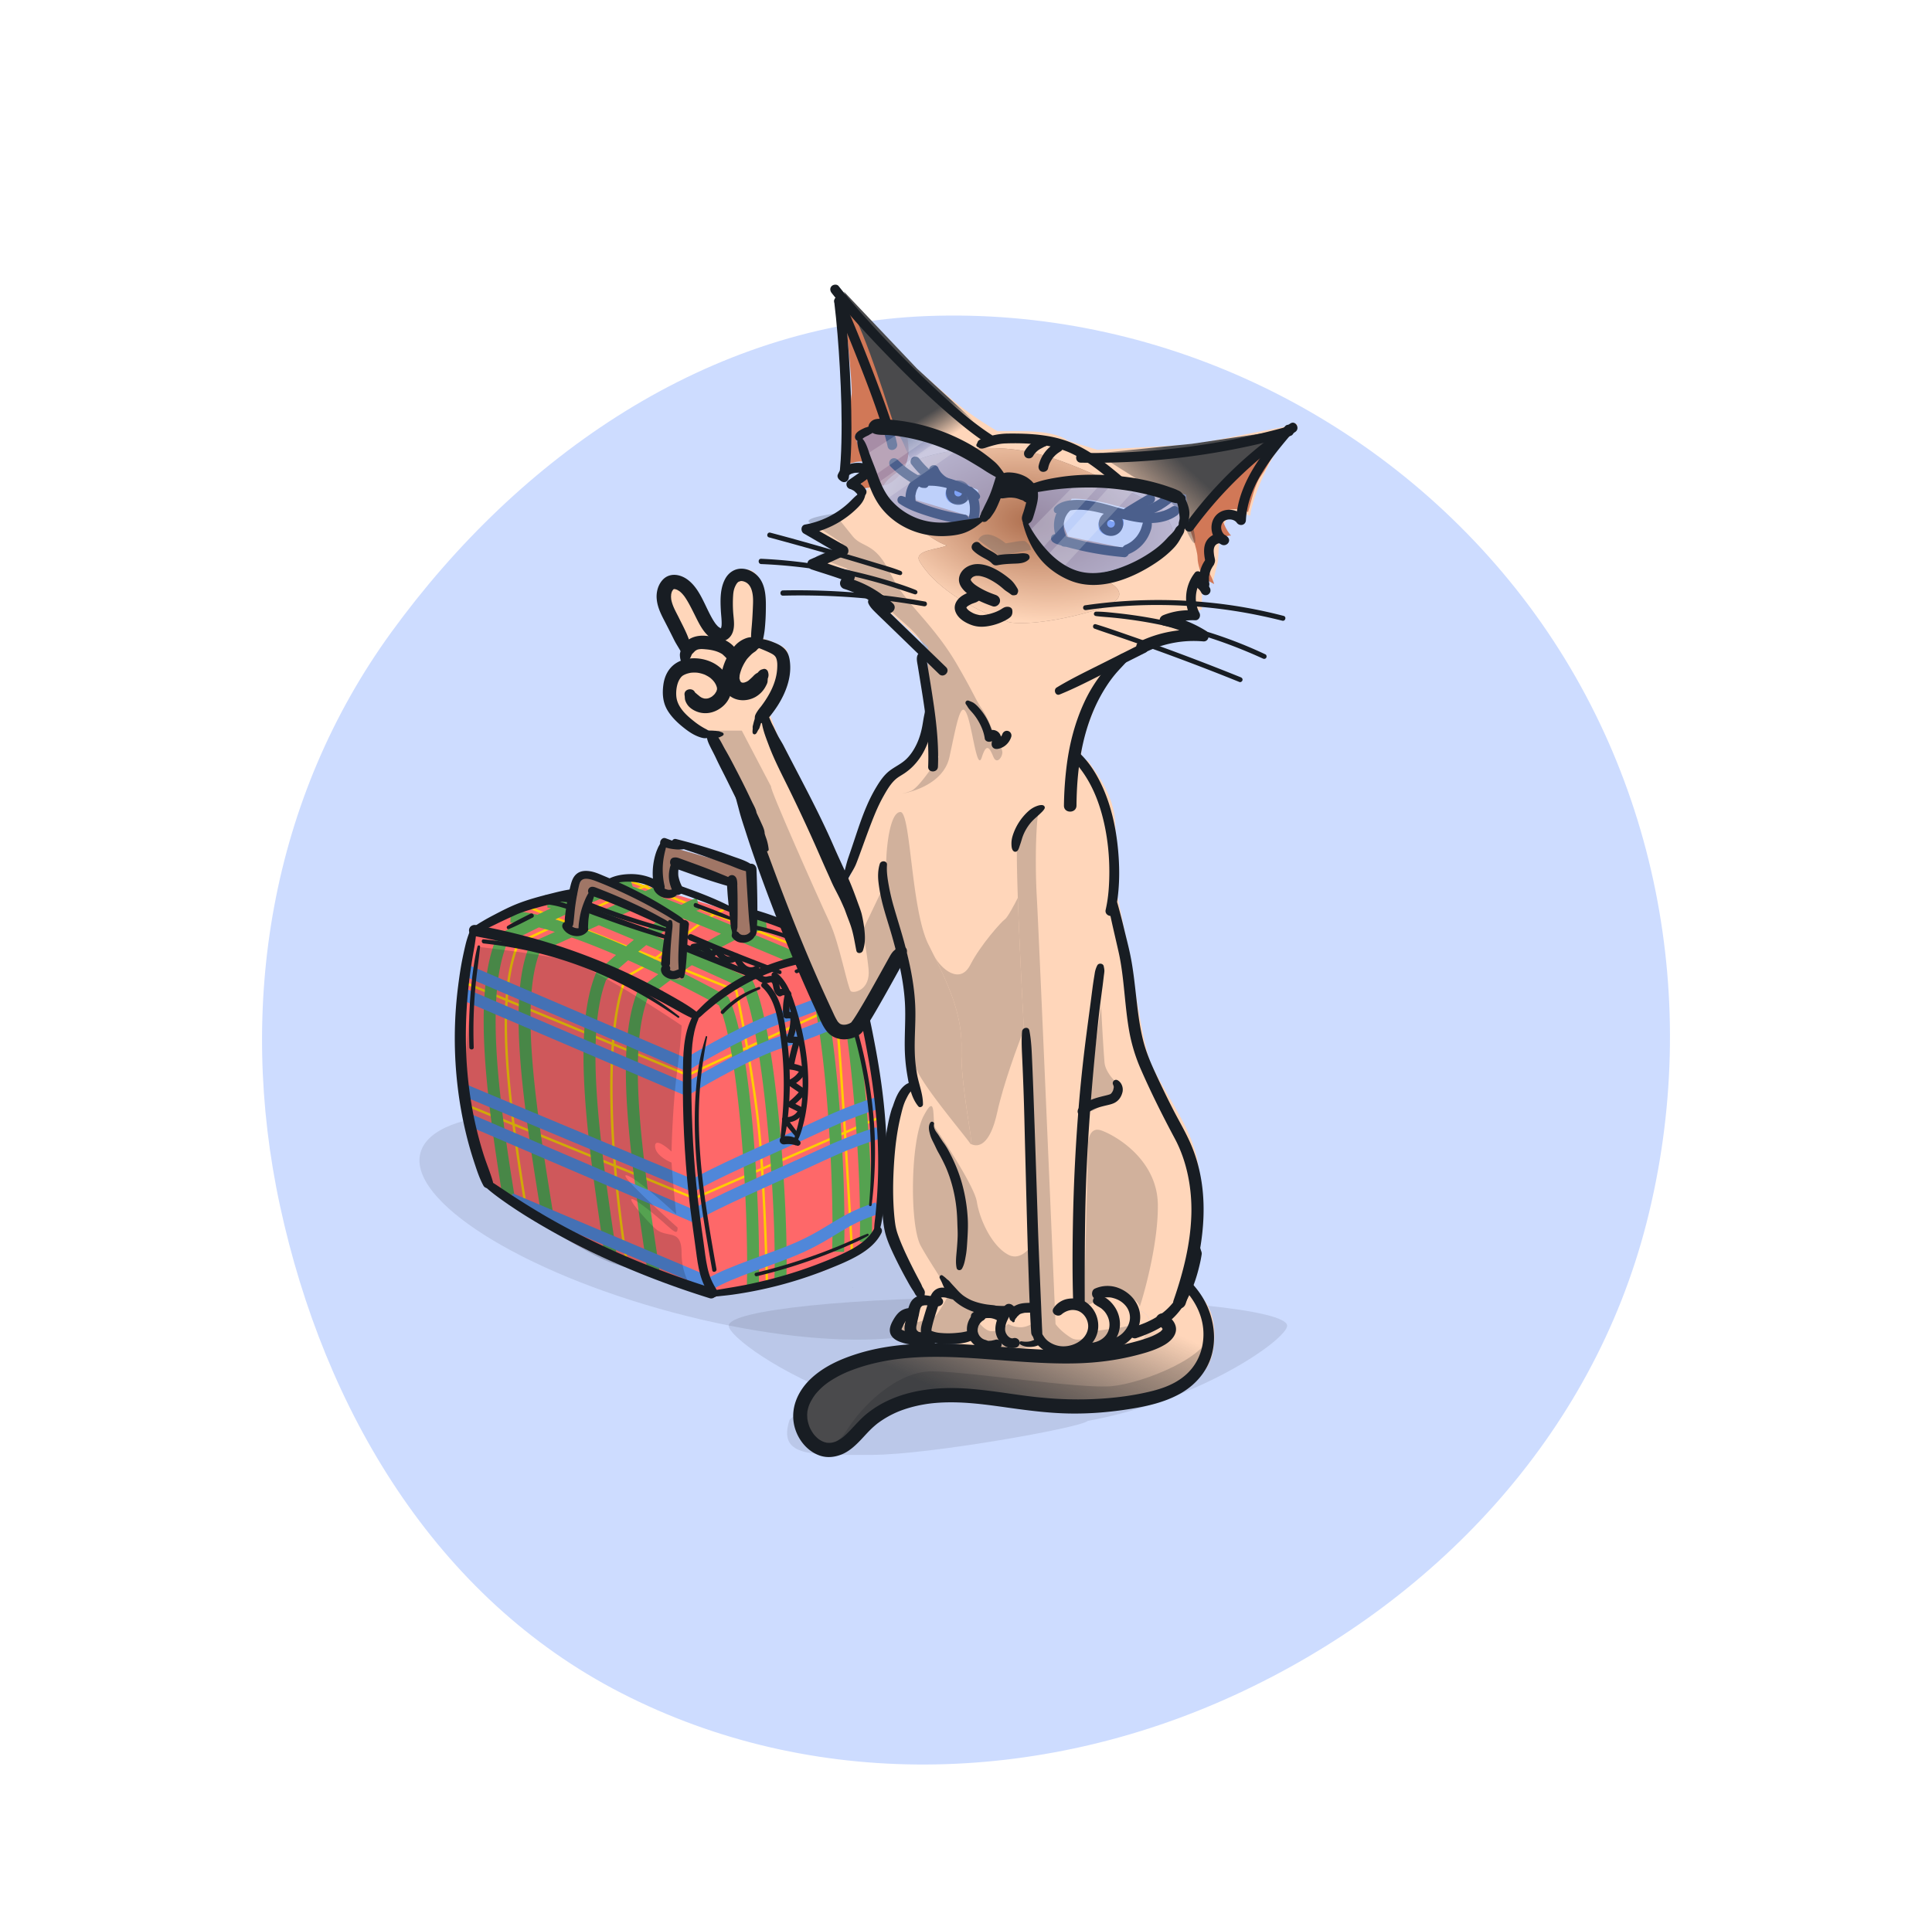 <svg xmlns="http://www.w3.org/2000/svg" width="221" height="220" fill="none"><g filter="url(#a)"><path fill="#CDDCFF" fill-rule="evenodd" d="M106.065 27.162c26.041-.985 51.202 10.876 67.388 31.275 16.127 20.325 21.312 47.305 14.903 72.438-6.216 24.378-24.281 43.587-47.166 54.092-22.347 10.257-48.249 10.966-70.127-.254-21.241-10.892-33.984-32.411-39.029-55.721-4.963-22.936-1.05-46.7 12.754-65.688 14.664-20.17 36.338-35.198 61.277-36.142Z" clip-rule="evenodd"/></g><g clip-path="url(#b)"><path fill="#181D23" d="M82.295 130.451c-17.44-4.642-32.753-3.986-34.203 1.465-1.45 5.451 11.512 13.632 28.952 18.273s32.754 3.985 34.204-1.466c1.45-5.45-10.172-13.274-28.953-18.272Z" opacity=".1"/><path fill="#FE6869" d="M92.077 145.983c3.93-.669 7.073-3.485 8.153-4.809.244-4.008.711-12.713.628-15.473-.084-2.76-3.101-11.884-4.6-16.101l-6.69-3.554-17.037-5.123-10.534 2.341-8.206 3.676c-.418 2.649-1.88 7.522-1.33 12.488.407 3.673 2.3 12.337 3.659 16.205 1.428 1.15 5.184 3.994 8.78 6.168 3.596 2.175 12.718 5.297 16.829 6.587 1.812-.523 6.418-1.736 10.348-2.405Z"/><path stroke="#FFCD00" stroke-width=".274" d="M60.003 137.178c-1.915-11.9-3.334-23.166-.684-29.321 3.942-1.844 12.544-5.79 15.416-6.815m-4.626 18.419c.237-3.164.733-5.856 1.551-7.757 1.097-.513 2.22-1.248 3.334-2.065m-4.885 9.822c-.307 4.087-.184 8.96.23 13.932m-.23-13.932-17-7.05m17 7.05 8.558 3.55 6.797-3.145M70.34 133.393c.303 3.643.762 7.339 1.322 10.817m-1.322-10.817-17.23-7.049m17.23 7.049 9.097 3.722 7.736-3.382m-12.178-24.094c2.435-1.785 4.819-3.959 6.75-5.04m-6.75 5.04-14.79-5.947m14.79 5.947 9.23 3.712c.308 1.458.773 3.823 1.24 6.515m-3.72-15.267a6.834 6.834 0 0 1 1.026-.48m-1.027.48 12.482 4.905c.272 1.194.79 3.596 1.181 5.763m-13.663-10.668-9.487-3.728m13.208 18.995c.61 3.518 1.224 7.592 1.495 10.923.077.953.148 1.942.213 2.944m-1.708-13.867 9.942-4.599m-8.234 18.466c.337 5.182.508 10.691.556 13.127m-.556-13.127 9.482-4.146m.819 13.854c-.2-3.558-.51-8.907-.82-13.854m0 0c-.354-5.673-.707-10.818-.89-12.133a55.825 55.825 0 0 0-.357-2.187m1.248 14.32 3.896-1.704m-5.144-12.616 1.554-.719"/><path stroke="#55A250" stroke-width="1.368" d="M58.151 136.773c-1.915-11.899-3.334-23.166-.684-29.32 3.334-1.738 10.942-5.505 14.703-6.668m-2.307 42.912-.002-.01c-1.914-12.882-3.759-25.297-1.11-31.96a102.8 102.8 0 0 1 2.985-2.654m0 0c.669-.572 1.373-1.16 2.08-1.731m-2.08 1.731c1.68.742 3.338 1.52 4.888 2.279m-4.888-2.279c-2.144-.945-4.327-1.832-6.377-2.544m8.457.813c1.478-1.192 2.97-2.307 4.188-3.045m-4.188 3.045c1.751.755 3.548 1.546 5.266 2.315m-5.266-2.315a231.674 231.674 0 0 0-5.327-2.226m9.515-.819c.745-.451 1.387-.762 1.86-.862m-1.86.862c1.933.767 4.045 1.627 6.126 2.486m-6.126-2.486a202.706 202.706 0 0 0-4.15-1.603M62.683 139.5c-1.915-11.899-4.103-24.952-1.453-31.107l4.129-1.864m0 0 3.13-1.413m-3.13 1.413c-2.668-.927-5.111-1.558-6.95-1.641m10.08.228 5.365-2.422m-5.365 2.422c-2.923-1.171-5.183-1.962-5.892-1.937m11.257-.485 2.334-1.054m-2.334 1.054c-1.925-.715-3.287-1.159-3.65-1.14m4.627 44.394c-1.915-12.886-3.931-25.569-1.281-32.235a63.652 63.652 0 0 1 3.074-2.361m0 0c.77-.556 1.6-1.133 2.458-1.695m-2.458 1.695a137.413 137.413 0 0 1 6.146 3.196c2.565 5.214 3.608 24.909 3.334 32.91m-7.022-37.801c1.656-1.086 3.415-2.123 5.048-2.874m-5.048 2.874a483.66 483.66 0 0 1 6.424 2.925c2.564 5.214 4.034 25.764 3.76 33.765m-5.136-39.564c1.287-.591 2.495-1.005 3.513-1.125m-3.513 1.125a781.457 781.457 0 0 1 8.406 3.529c2.564 5.214 3.607 24.909 3.334 32.911m-.599-34.877c2.565 5.214 4.035 25.764 3.761 33.765"/><path stroke="#5087D9" stroke-width="1.368" d="m52.937 110.872 25.559 10.942c2.308-1.396 7.693-4.428 10.77-5.386 3.077-.957 7.095-2.678 8.72-3.419m-45.05.705 25.56 10.941c2.308-1.396 7.693-4.428 10.77-5.385 3.077-.958 7.095-2.679 8.72-3.419m-45.05 8.804 26.329 11.007c2.308-1.396 8.948-4.308 11.882-5.642 3.76-1.709 5.3-2.564 9.317-3.847m-46.758 1.967 25.559 10.972c2.308-1.396 8.948-4.308 11.882-5.642 3.76-1.709 5.3-2.564 9.317-3.846m-42.056 7.556 22.908 9.68c2.308-1.396 7.324-2.855 10.258-4.188 3.761-1.71 4.787-3.163 8.805-4.446"/><path fill="#A07666" d="M77.548 102.543c-.314.105-1.035.251-1.411 0-.47-.313-1.098-2.509-.889-3.607.167-.878.662-1.83.889-2.195l10.139 2.875v7.161c-.087.244-.418.732-1.045.732-.628 0-1.063-.209-1.203-.313v-5.803l-6.48-2.143c-.296.923-.711 2.875 0 3.293ZM78.175 112.005l.261-5.959c-1.41-1.029-4.588-3.241-6.01-3.869-.293-.129-.622-.28-.97-.439-1.76-.807-4.003-1.835-4.57-1.443-.68.471-1.202 2.039-1.254 3.241-.042.962-.331 2.562-.47 3.241h.94c.627 0 1.48-3.066 1.83-4.6l5.905 2.666 2.822 1.203-.365 5.541c.348.278 1.212.752 1.881.418Z"/><path fill="#181D23" d="M77.965 117.337c-3.344-2.265-10.703-6.942-13.38-7.528-2.675-.585-7.664-1.219-9.825-1.463-.836 5.123-2.258 16.226-1.254 19.655a171.204 171.204 0 0 1 2.09 7.841c3.659 2.544 11.729 7.862 14.739 8.782 3.01.92 7.387 2.544 9.198 3.241-.522-.523-1.568-2.154-1.568-4.496 0-1.854-.67-1.988-1.507-2.157-.485-.097-1.026-.206-1.524-.666-1.359-1.254-4.6-5.018-1.254-2.509a35.785 35.785 0 0 1 2.427 2.014c1.045.93 1.419 1.263 1.401.403-2.618-2.332-6.84-6.247-5.814-5.971.965.26 3.871 2.793 5.657 4.443a192.478 192.478 0 0 1-.535-5.907c-.628-.244-1.882-.962-1.882-1.882 0-.92 1.254.035 1.882.627.034-1.707.209-5.917.627-9.095.418-3.178.522-4.879.522-5.332Z" opacity=".2"/><path fill="#181D23" d="M79.282 116.549c-.837-.36-1.622-.825-2.417-1.266a76.375 76.375 0 0 0-2.358-1.256 82.58 82.58 0 0 0-4.758-2.255 68.696 68.696 0 0 0-4.729-1.835 73.564 73.564 0 0 0-4.981-1.527 77.385 77.385 0 0 0-5.924-1.337c-.338-.063-.53-.472-.445-.782.098-.356.444-.508.783-.445 3.513.656 6.99 1.531 10.373 2.693a68.932 68.932 0 0 1 9.707 4.171c.892.469 1.775.955 2.649 1.457.873.501 1.815 1.044 2.625 1.705.165.134.156.413.033.568-.144.181-.353.199-.558.111v-.002Z"/><path fill="#181D23" d="M54.497 106.626c-.053.492-.114.975-.19 1.463-.077.488-.17.947-.246 1.42-.146.91-.283 1.803-.389 2.7a53.378 53.378 0 0 0-.38 5.687c-.043 3.811.327 7.511 1.195 11.192.243 1.026.523 2.044.842 3.049.326 1.026.752 2.021 1.047 3.055.18.638-.76 1.055-1.083.457-.468-.864-.77-1.818-1.076-2.748a42.003 42.003 0 0 1-.8-2.755 45.63 45.63 0 0 1-1.06-5.751 46.99 46.99 0 0 1 .037-11.489c.137-1.089.293-2.182.513-3.259.108-.53.224-1.056.35-1.583.126-.526.299-1.034.495-1.541.068-.176.217-.302.417-.272.169.025.35.183.328.372v.003Z"/><path fill="#181D23" d="M55.559 135.013c.237.043.46.099.669.221.209.121.398.247.593.375.373.247.747.495 1.119.744.772.52 1.559 1.018 2.348 1.513a75.986 75.986 0 0 0 4.921 2.827 93.28 93.28 0 0 0 10.355 4.653c1.96.746 3.943 1.428 5.944 2.051a.606.606 0 0 1 .415.732.591.591 0 0 1-.733.415 101.446 101.446 0 0 1-10.722-4.003 81.605 81.605 0 0 1-10.177-5.329 55.45 55.45 0 0 1-2.637-1.743c-.443-.312-.88-.631-1.307-.967a15.2 15.2 0 0 1-.593-.491 1.94 1.94 0 0 1-.473-.646c-.096-.198.062-.395.274-.355l.004.003Z"/><path fill="#181D23" d="M79.885 116.616c-.784 1.828-.784 3.895-.802 5.848-.02 2.207.022 4.416.116 6.621.095 2.205.251 4.407.467 6.604.216 2.197.505 4.32.815 6.476.14.973.233 1.952.454 2.914.1.442.234.895.408 1.307.201.471.468.918.726 1.36.257.441-.359.935-.706.544-1.259-1.413-1.511-3.369-1.748-5.172-.288-2.179-.62-4.347-.85-6.534-.469-4.472-.69-8.969-.647-13.465.022-2.32-.006-4.781 1.126-6.878.095-.176.339-.231.507-.133.19.111.212.322.132.506l.002.002Z"/><path fill="#181D23" d="M81.285 147.757a9.02 9.02 0 0 1 1.04-.225c.356-.054.679-.113 1.017-.17a58.166 58.166 0 0 0 2.076-.373 53.925 53.925 0 0 0 4.136-1.015c1.365-.39 2.69-.834 4.004-1.337 1.225-.468 2.452-.97 3.618-1.574 1.133-.588 2.2-1.333 2.818-2.474.125-.229.44-.301.659-.173.238.14.289.425.173.659-.548 1.108-1.541 1.915-2.59 2.528-1.16.676-2.423 1.184-3.669 1.677a46.8 46.8 0 0 1-10.736 2.848c-.404.056-.81.101-1.214.141-.203.02-.407.051-.61.06-.214.01-.435-.017-.649-.029-.3-.018-.384-.455-.073-.539v-.004Z"/><path fill="#181D23" d="M100.001 140.579c.006-.555.103-1.109.154-1.662a61.36 61.36 0 0 0 .294-5.017 60.725 60.725 0 0 0-.271-6.634 75.223 75.223 0 0 0-.928-6.623c-.367-2.011-.754-4.037-1.325-6.001-.571-1.965-1.388-3.838-2.866-5.249-.485-.464.25-1.198.734-.734 1.39 1.33 2.265 3.073 2.868 4.88.646 1.936 1.032 3.964 1.414 5.965.851 4.463 1.407 9.005 1.36 13.558a43.201 43.201 0 0 1-.192 3.789 32.394 32.394 0 0 1-.238 1.94c-.101.642-.172 1.273-.368 1.874-.112.337-.641.293-.636-.086Z"/><path fill="#181D23" d="M79.42 116.099c.158-.267.387-.479.603-.7.216-.221.427-.429.648-.636a18.24 18.24 0 0 1 1.433-1.184 21.807 21.807 0 0 1 3.033-1.93 24.304 24.304 0 0 1 6.85-2.407 24.518 24.518 0 0 1 4.141-.432c.608-.012.61.938 0 .946a23.254 23.254 0 0 0-6.93 1.146c-2.24.729-4.318 1.8-6.246 3.137-.533.368-1.048.76-1.544 1.177-.26.218-.522.428-.776.651-.254.223-.495.48-.785.661-.267.166-.585-.163-.427-.427v-.002ZM91.172 131.084a.497.497 0 0 0-.05-.018h.026c-.053-.005-.11-.005-.16-.02-.042-.012-.097-.04-.14-.062-.096-.048.16.015.061.015-.09 0-.179-.031-.265-.049l-.082-.015a.521.521 0 0 0-.055-.009c.064.009.078.01.045.007a3.352 3.352 0 0 0-.729-.007l.123-.016c-.143.021-.29.054-.431.006a.458.458 0 0 1-.308-.307c-.038-.141-.005-.33.113-.428a.752.752 0 0 1 .462-.178c.073-.007.146-.01.22-.008.185 0 .38.018.559.063.179.045.342.109.5.187l.048.027c.02.013.098.06.1.076-.004-.021-.06-.036-.007-.018.016.005.035.015.05.023.094.049.152.135.23.203.103.088.121.274.05.385-.071.111-.226.198-.359.146l-.001-.003ZM77.771 111.774c-.138-.473-.142-.972-.164-1.461-.022-.49-.012-1.015.007-1.52.034-.998.11-1.996.136-2.994a.537.537 0 0 1 .528-.528c.259 0 .563.243.528.528-.121.992-.165 1.998-.221 2.994-.028.492-.058.988-.105 1.478-.046.49-.078 1.021-.236 1.503-.074.226-.403.239-.473 0Z"/><path fill="#181D23" d="M77.964 105.728c-.59-.203-1.128-.613-1.662-.93a58.035 58.035 0 0 0-4.862-2.572c-1.106-.522-2.192-1-3.316-1.425-.389-.146-.874-.3-1.25-.241-.452.073-.57.447-.67.887a26.092 26.092 0 0 0-.387 2.121c-.103.712-.141 1.481-.247 2.216-.035.241-.327.389-.545.356a.499.499 0 0 1-.43-.487c-.008-.689.111-1.396.213-2.077a23 23 0 0 1 .403-2.031c.146-.599.294-1.225.82-1.609.45-.327 1.032-.33 1.558-.233.558.105 1.086.353 1.607.57.623.259 1.242.53 1.855.812a46.75 46.75 0 0 1 3.467 1.772 48.907 48.907 0 0 1 2.807 1.708c.313.205.659.421.91.7.172.191.008.559-.27.463h-.001ZM78.08 111.646a1.93 1.93 0 0 1-.765.36c-.314.062-.62.042-.914-.083-.275-.116-.56-.302-.692-.579-.085-.175-.133-.371-.081-.563a.624.624 0 0 1 .443-.44.469.469 0 0 1 .53.691.549.549 0 0 1-.281.215.364.364 0 0 0 .206-.161c-.035.058.041-.127.026-.058l.017-.128a.472.472 0 0 0-.002.083l-.016-.127c.001.011.025.086.021.091.007-.008-.063-.123-.02-.052l.025.044c.035.063-.071-.075-.033-.042.012.01.022.023.033.035.014.013.072.056.014.013a1.465 1.465 0 0 0 .184.113c.012.007.093.042.013.007s-.005-.004.014.001l.058.017c.041.012.084.02.127.025l-.126-.017c.095.012.188.01.281-.003l-.125.017c.117-.019.23-.05.34-.093.059-.024.119-.044.178-.067l.08-.031.053-.022c-.058.025-.064.028-.02.008.11-.048.211-.076.33-.043.1.028.208.105.257.198.118.224.04.445-.155.588v.003Z"/><path fill="#181D23" d="M76.375 106.11c-.41-.06-.802-.297-1.174-.47a59.194 59.194 0 0 0-1.08-.49c-.72-.32-1.436-.653-2.161-.966-.726-.314-1.425-.597-2.14-.889-.365-.149-.73-.295-1.097-.438-.395-.155-.853-.268-1.217-.487a.491.491 0 0 1-.201-.612c.105-.236.33-.328.578-.284.204.036.402.132.594.207l.588.229a57.815 57.815 0 0 1 3.336 1.44c.74.345 1.45.679 2.156 1.054.347.185.692.372 1.037.563.346.191.768.382 1.047.686.199.216-.006.497-.268.458l.002-.001Z"/><path fill="#181D23" d="M76.886 105.441c.097.38.015.815-.023 1.2s-.075.786-.105 1.179a34.28 34.28 0 0 0-.116 2.41.52.52 0 0 1-.511.511c-.254 0-.54-.234-.512-.511.088-.829.175-1.658.293-2.483.058-.403.122-.807.192-1.209.067-.38.116-.827.329-1.157.111-.175.398-.156.453.06ZM67.978 102.226a1.566 1.566 0 0 1-.077.503l-.158.483c-.11.336-.199.678-.27 1.025a9.653 9.653 0 0 0-.156.948c-.037.352-.037.704-.062 1.056-.021.289-.232.536-.536.536a.538.538 0 0 1-.536-.536c-.009-.385.054-.779.116-1.157a8.34 8.34 0 0 1 .237-1.068c.105-.349.241-.721.389-1.07.066-.156.136-.308.217-.458.045-.085.09-.173.145-.252.061-.09.14-.136.224-.203.174-.141.473-.063.468.194l-.001-.001Z"/><path fill="#181D23" d="M67.244 106.495c-.69.998-2.332.701-2.867-.306-.117-.222-.063-.534.173-.659.216-.114.543-.069.66.173.021.046.046.091.074.134.013.02.033.04.043.064-.013-.027-.071-.083-.018-.029.032.034.063.068.096.1.019.017.042.032.057.05-.063-.078-.058-.043-.015-.014.041.029.085.057.13.08l.056.03c.015.008.103.048.026.013-.076-.035 0-.001.017.005a1.615 1.615 0 0 0 .223.06c.038.007.116.003-.02 0 .021 0 .043.005.064.007.047.003.095.005.142.005.051 0 .1-.005.152-.01.02-.002.055-.01.075-.007-.043-.007-.096.015-.017 0 .045-.008.092-.02.135-.033.02-.007.04-.012.06-.02.06-.022.044-.013-.005.003.048-.016.094-.041.142-.061.08-.032-.08.043-.001 0 .045-.025.09-.047.133-.073a.356.356 0 0 1 .428.055c.103.113.146.295.055.428l.002.005ZM86.388 106.706c-.005.045-.012.09-.019.134l-.07-.264c.11.123.125.244.089.401a.692.692 0 0 1-.087.2 1.166 1.166 0 0 1-.252.299c-.21.175-.457.304-.724.359-.267.055-.568.05-.832-.036a1.393 1.393 0 0 1-.729-.543c-.13-.186-.05-.459.118-.588.168-.13.458-.143.598.035.031.039.065.078.101.112.037.035.153.105.022.024.041.026.081.055.124.078.019.01.038.016.057.028-.11-.063-.07-.028-.03-.013a1.213 1.213 0 0 0 .206.053c.076.015-.116-.01-.033-.005.094.005.187.007.282 0 .036-.003.101-.023-.029.005.022-.005.044-.007.065-.012.05-.01.1-.023.148-.038l.061-.022c.074-.024-.084.042-.018.009a1.25 1.25 0 0 0 .131-.072c.037-.023.069-.049.103-.073a.507.507 0 0 0-.011.009c.023-.019.041-.039.061-.059.113-.117.206-.229.389-.23l-.234.134a.7.7 0 0 0 .033-.055.265.265 0 0 1 .29-.118c.102.029.2.138.19.248Z"/><path fill="#181D23" d="M83.757 106.86c-.014-.113-.026-.227-.046-.34-.02-.118-.07-.228-.091-.345-.049-.263-.053-.542-.085-.807a60.02 60.02 0 0 1-.173-1.641c-.051-.548-.113-1.093-.147-1.641-.017-.245-.032-.493-.047-.739-.017-.279-.043-.554.041-.827a.552.552 0 0 1 .519-.393c.242 0 .431.171.518.393.098.251.086.53.093.796l.02.77c.015.535.011 1.071.015 1.606.003.535.006 1.073-.007 1.609-.007.257 0 .517-.01.774-.005.121-.045.231-.063.349-.018.118-.017.247-.025.367-.018.27-.468.377-.51.069h-.002ZM77.507 102.256l-.073.094.02-.025c-.008.019-.025.035-.036.05a.78.78 0 0 1-.255.219 1.228 1.228 0 0 1-.393.148 1.876 1.876 0 0 1-.868-.04c-.537-.169-1.083-.596-1.178-1.18-.04-.243.043-.473.282-.575.2-.084.515-.025.61.199.038.09.09.173.14.258.011.02.024.04.038.06.011.016.066.091.008.015-.058-.077 0-.005.013.011l.048.052c.037.035.178.133.03.036.04.027.077.055.118.08.042.025.083.046.126.068.038.018.113.032-.033-.013.023.006.045.016.067.025.09.031.18.054.275.073.095.018-.13-.012-.036-.005.023 0 .046.003.071.005h.141c.023 0 .047-.005.07-.007-.191.008.027-.005.07-.01.088-.012-.115.02-.034.005l.069-.013c.064-.015.124-.038.19-.047 0 0 .16-.008.067-.006-.073.001.01-.009.031-.017.14-.051.31.025.394.135.085.109.12.298.03.415l-.002-.01ZM77.344 96.004c1.452.362 2.887.774 4.311 1.232.711.23 1.417.478 2.12.734.701.256 1.482.475 2.11.893.455.302.157.942-.36.854-.728-.125-1.427-.472-2.116-.73-.69-.257-1.38-.502-2.073-.751a139.714 139.714 0 0 0-4.212-1.434c-.507-.162-.3-.93.22-.798Z"/><path fill="#181D23" d="M85.941 106.98c-.153-.286-.133-.618-.166-.932-.033-.314-.073-.629-.096-.945-.049-.629-.095-1.26-.133-1.889-.077-1.261-.158-2.519-.23-3.78-.018-.327.293-.607.608-.607.34 0 .593.279.608.608.055 1.26.085 2.518.1 3.779.008.631.003 1.26-.007 1.889-.005.303-.021.603-.04.904-.02.33.015.666-.13.973-.096.202-.413.186-.514 0ZM83.988 101.507c-.62-.07-1.222-.273-1.818-.452a52.103 52.103 0 0 1-1.767-.574c-.586-.2-1.146-.399-1.717-.605l-.857-.307c-.325-.116-.797-.203-1.026-.47-.255-.299-.212-.897.258-.976.234-.04.413-.007.632.073l.429.156.855.31c.584.213 1.167.424 1.747.648.58.224 1.135.438 1.697.674.561.236 1.22.472 1.755.824.279.184.21.74-.19.695l.002.004Z"/><path fill="#181D23" d="M77.599 98.822c.084.255.011.566-.007.83-.008.115-.012.23-.008.345 0 .055.005.112.008.166l.008.082c.01.106-.015-.073 0-.005a4.57 4.57 0 0 0 .241.823c.005.012.045.107.017.042-.029-.065.015.032.02.043.076.168.159.332.222.505.101.276-.091.589-.342.696a.592.592 0 0 1-.736-.241c-.164-.272-.277-.601-.37-.907a3.546 3.546 0 0 1-.138-.835 3.722 3.722 0 0 1 .058-.809c.049-.303.14-.694.366-.911.225-.218.568-.108.662.174l-.001.002Z"/><path fill="#181D23" d="M78.681 97.013c-.436.215-.956.21-1.434.165-.509-.047-1.032-.146-1.492-.376l.592-.076c-.15.146-.304.204-.512.165l.445-.181c-.1.164-.123.367-.17.553-.054.197-.096.396-.137.597a8.303 8.303 0 0 0 .043 3.491c.068.31-.093.637-.412.725a.588.588 0 0 1-.725-.411 7.232 7.232 0 0 1-.155-2.697c.057-.455.153-.898.292-1.335.07-.221.162-.435.254-.648.087-.196.225-.377.291-.58l.101.384a.461.461 0 0 1-.147-.408c.03-.29.29-.588.617-.472.412.146.804.312 1.233.407.428.095.846.078 1.252.19.217.06.285.398.066.506l-.002.001ZM54.032 106.248c.33-.366.81-.63 1.23-.879.44-.264.894-.503 1.35-.742.798-.417 1.605-.832 2.44-1.169 1.327-.536 2.73-.903 4.115-1.25.69-.173 1.39-.348 2.094-.445.302-.044.608.073.696.395.08.289-.097.624-.395.695-1.334.321-2.674.6-3.997.967-.66.183-1.317.377-1.962.611-.126.046-.252.096-.378.144-.032.012-.123.052 0 0l-.073.032c-.108.048-.216.096-.324.146-.457.208-.912.417-1.365.631-.501.236-.995.49-1.496.726-.274.129-.546.267-.827.382-.259.106-.52.24-.795.294-.314.061-.535-.291-.313-.537v-.001Z"/><path fill="#181D23" d="M69.714 100.509c.734-.354 1.56-.483 2.368-.497a6.262 6.262 0 0 1 3.034.721c.543.291.06 1.118-.483.827-1.398-.751-3.137-.87-4.646-.405-.375.116-.638-.47-.273-.646ZM96.228 109.675c-.32-.141-.608-.342-.908-.523a49.328 49.328 0 0 0-2.84-1.561 37.925 37.925 0 0 0-3.987-1.73 30.266 30.266 0 0 0-2.298-.738c-.63-.174-.36-1.159.27-.979 1.43.407 2.822.926 4.184 1.522a29.208 29.208 0 0 1 3.955 2.081c.344.219.684.445 1.02.678.335.232.697.463.983.76.259.271-.067.628-.379.49ZM83.777 104.468c-1.984-.744-3.933-1.565-5.946-2.239-.501-.168-.279-.971.22-.794 2.017.721 4.056 1.493 5.944 2.514.276.15.086.631-.218.519ZM90.82 130.455c.136-.636.347-1.259.495-1.893.147-.635.259-1.269.34-1.91.164-1.283.196-2.582.123-3.872-.148-2.632-.728-5.231-1.544-7.732-.394-1.202-.882-2.421-1.882-3.249-.141-.118-.121-.361 0-.482.143-.143.337-.114.482 0 .951.746 1.48 1.878 1.873 2.991a32.36 32.36 0 0 1 1.08 3.832c.585 2.652.846 5.404.539 8.109a17.24 17.24 0 0 1-.394 2.215c-.18.729-.39 1.491-.752 2.142-.113.202-.409.061-.362-.153l.002.002Z"/><path fill="#181D23" d="M89.305 130.338c.009-.159-.005-.317.01-.476.015-.16.035-.317.047-.478.023-.321.055-.638.083-.958.055-.613.103-1.228.138-1.844.07-1.23.09-2.466.053-3.698a39.767 39.767 0 0 0-.283-3.689c-.14-1.133-.302-2.279-.597-3.383-.284-1.064-.733-2.095-1.565-2.844-.343-.309.165-.814.507-.507 1.652 1.486 1.994 3.916 2.278 6 .346 2.525.463 5.093.3 7.64-.046.724-.109 1.446-.204 2.163-.046.344-.088.691-.156 1.032-.036.182-.076.365-.11.549-.032.185-.1.356-.152.538-.051.183-.359.156-.347-.046l-.002.001ZM86.984 112.147c-.389-.036-.742-.196-1.108-.328a59.671 59.671 0 0 1-1.119-.417c-.717-.277-1.435-.558-2.149-.845-1.456-.583-2.91-1.168-4.364-1.756-.199-.081-.34-.265-.278-.491.051-.188.29-.362.491-.279 1.466.613 2.93 1.23 4.394 1.848.722.306 1.44.615 2.159.928.352.153.7.314 1.049.474.349.159.74.305 1.053.559.116.095.023.321-.126.306l-.002.001ZM89.138 111.448c-2.714-.815-5.362-1.869-7.986-2.934-.75-.304-1.5-.614-2.248-.926-.478-.2-.204-.875.279-.661 2.583 1.139 5.207 2.188 7.84 3.208.746.289 1.492.581 2.23.885.257.105.165.513-.117.428h.002ZM76.327 107.445c-.658-.108-1.292-.331-1.928-.525a73.122 73.122 0 0 1-1.775-.563 123.2 123.2 0 0 1-3.512-1.224c-.708-.259-1.44-.491-2.122-.812-.33-.154-.097-.694.247-.586.634.196 1.249.473 1.87.709.58.221 1.162.439 1.747.651 1.165.425 2.338.839 3.507 1.257.7.251 1.424.465 2.09.797.176.088.043.322-.124.296Z"/><path fill="#181D23" d="M76.32 106.639c-1.232-.255-2.441-.617-3.645-.979a73.16 73.16 0 0 1-3.387-1.113 92.723 92.723 0 0 1-2.084-.759c-.158-.059-.263-.207-.216-.38.038-.148.226-.277.38-.216a79.64 79.64 0 0 0 6.931 2.421c.71.211 1.42.422 2.12.666.228.08.138.41-.099.36ZM65.317 104.109c-.533-.11-1.05-.307-1.58-.43a13.03 13.03 0 0 0-1.6-.259c-.169-.019-.315-.133-.315-.316 0-.154.144-.335.316-.315.58.068 1.155.179 1.72.333.564.155 1.136.314 1.617.612.201.124.068.42-.158.373v.002Z"/><path fill="#181D23" d="M65.234 103.245c-.47-.011-.936-.076-1.403-.123l-1.403-.139c-.148-.015-.274-.116-.274-.274 0-.134.126-.294.274-.274l1.43.183c.476.061.961.103 1.433.201.242.049.186.433-.058.428l.001-.002ZM91.046 130.089c-.52-.584-1.012-1.194-1.512-1.795-.194-.234-.01-.553.291-.498.613.11 1.303-.282 1.516-.868l.151.37-1.29-.643c-.25-.122-.18-.436 0-.576a8.447 8.447 0 0 0 1.435-1.418l.07.545c-.5-.337-.997-.678-1.495-1.016-.193-.132-.262-.494 0-.608a2.66 2.66 0 0 0 1.365-1.302l.128.488a3.467 3.467 0 0 0-1.259-.378c-.247-.025-.394-.211-.349-.457a24.78 24.78 0 0 1 .746-3.039l.355.467-.916-.035c-.306-.012-.43-.301-.32-.558a5.714 5.714 0 0 0 .446-2.496l.186.326c-.16-.068-.355-.093-.526-.068-.258.039-.454-.1-.477-.364a7.152 7.152 0 0 1 .224-2.524l.096.365c-.146-.158-.345-.172-.521-.053a.37.37 0 0 1-.377 0c-.35-.206-.478-.579-.556-.958-.033-.164-.055-.34-.121-.495.021.052-.027-.046-.029-.048-.058-.085.043.033-.03-.037.047.045-.044-.016.01 0a.36.36 0 0 0-.108-.016c-.14.001-.295.07-.436.086-.131.015-.254.01-.384-.013a1.476 1.476 0 0 1-.679-.329 1.475 1.475 0 0 1-.521-1.37l.543.417c-.508.342-1.198.264-1.696-.06-.543-.353-.85-.936-1.124-1.503h.631c-.314.499-.945.661-1.495.49-.615-.191-1.006-.734-1.351-1.243l.566.073c-.217.214-.433.43-.65.647-.15.151-.472.145-.57-.073-.268-.598-.934-.963-1.581-.799-.469.12-.67-.609-.2-.724.945-.23 2.015.251 2.408 1.156l-.57-.073c.217-.214.436-.427.653-.643.175-.172.437-.116.567.074.222.325.468.709.841.878.235.105.598.111.75-.13.135-.217.504-.257.63 0 .206.421.417.886.79 1.183.291.231.703.327 1.025.109.122-.081.303-.056.41.029.127.101.155.234.133.388-.046.331.251.661.547.756.199.063.368-.009.564-.044.24-.041.48-.029.691.103.29.183.402.52.468.839.033.156.058.316.107.468.034.11.076.176.14.216h-.376c.262-.178.597-.224.901-.146.332.085.696.339.613.717-.083.379-.164.728-.194 1.105s-.025.788.011 1.182l-.476-.364a1.9 1.9 0 0 1 1.107.145c.122.053.183.204.186.325a6.564 6.564 0 0 1-.56 2.87l-.321-.558.916.039c.23.01.43.23.356.467a25.07 25.07 0 0 0-.76 3.036l-.348-.457c.573.058 1.111.216 1.62.483.18.095.212.322.129.488a3.25 3.25 0 0 1-1.626 1.548v-.608c.497.341.995.681 1.49 1.025.195.136.219.363.07.544a9.178 9.178 0 0 1-1.59 1.503v-.576c.427.219.855.435 1.284.652.12.06.197.241.15.371-.346.933-1.328 1.489-2.306 1.27l.337-.438c.467.626.945 1.247 1.39 1.888.143.206-.18.456-.349.269l.005.001ZM80.893 118.652c-.176.845-.305 1.707-.437 2.562a46.432 46.432 0 0 0-.328 2.58 44.195 44.195 0 0 0-.183 5.158c.071 3.499.488 6.984 1.023 10.438.302 1.944.642 3.882.988 5.82.056.314-.424.448-.48.133-.62-3.482-1.229-6.971-1.616-10.488-.383-3.472-.528-6.991-.222-10.476.084-.965.202-1.928.372-2.883.174-.983.431-1.931.72-2.886.032-.103.183-.06.161.045l.002-.003ZM99.307 141.394c-.76.447-1.57.801-2.375 1.153-.805.352-1.606.68-2.418.998a61 61 0 0 1-5.044 1.715c-.96.279-1.925.533-2.896.765-.258.062-.369-.335-.11-.398a63.61 63.61 0 0 0 10.033-3.291c.907-.385 1.795-.816 2.715-1.171.135-.051.214.158.096.228l-.001.001ZM99.41 137.861a56.513 56.513 0 0 0-.007-10.223 51.793 51.793 0 0 0-3.85-15.399c-.109-.259.35-.455.46-.193a51.769 51.769 0 0 1 3.043 9.827c.679 3.346 1.063 6.782 1.036 10.199a48.96 48.96 0 0 1-.382 5.792c-.023.186-.317.194-.299 0l-.001-.003ZM94.808 110.58c-1.225.002-2.464.236-3.578.752-.25.116-.47-.259-.218-.373 1.196-.54 2.49-.788 3.796-.636.16.018.17.257 0 .257Z"/><path fill="#181D23" d="M86.871 113.215a11.275 11.275 0 0 0-4.082 2.745c-.18.191-.471-.1-.288-.289a10.708 10.708 0 0 1 4.292-2.741c.183-.062.252.217.078.285ZM77.552 116.45a51.589 51.589 0 0 0-8.112-4.656 45.348 45.348 0 0 0-8.878-2.986 48.355 48.355 0 0 0-5.228-.858c-.297-.034-.304-.5 0-.472 3.15.301 6.274.981 9.283 1.958 3.007.975 5.934 2.253 8.668 3.846.762.445 1.51.911 2.241 1.406.73.495 1.452 1.041 2.156 1.592.094.075-.03.238-.13.168v.002ZM54.916 108.315c-.141 1.496-.382 2.982-.521 4.48a55.37 55.37 0 0 0-.205 7.042c.012.321-.486.321-.498 0-.101-3.017.03-6.057.46-9.046.121-.845.256-1.689.477-2.514.041-.155.302-.13.287.038ZM58.056 105.945c.843-.518 1.74-.951 2.622-1.399.292-.148.55.29.257.44-.898.456-1.795.933-2.728 1.318-.21.086-.334-.247-.151-.359ZM83.631 105.293c-1.391-.434-2.753-.972-4.116-1.481-.294-.11-.163-.588.131-.474 1.373.54 2.773 1.033 4.115 1.649.172.08.05.362-.13.306ZM94.03 109.256a27.47 27.47 0 0 0-7.72-2.919c-.294-.063-.17-.511.124-.45a24.369 24.369 0 0 1 7.76 3.087c.18.11.018.385-.165.282Z"/><path fill="#181D23" fill-rule="evenodd" d="M124.396 162.589c13.207-2.45 22.841-9.417 22.841-10.9 0-1.807-14.3-3.272-31.939-3.272-17.64 0-31.94 1.465-31.94 3.272 0 1.134 5.635 5.476 14.194 8.552-4.27.586-7.262 1.815-7.262 2.31-1.254 3.961 2.236 3.944 7.94 3.917.49-.003.998-.005 1.52-.005 6.47 0 24.022-3.136 24.646-3.874Z" clip-rule="evenodd" opacity=".1"/><path fill="#FFD6BA" fill-rule="evenodd" d="M109.074 154.527c2.217-.018 4.35.305 6.523.635 1.005.152 2.018.306 3.052.428 2.453.289 4.103.043 5.649-.188.957-.143 1.875-.28 2.917-.28 2.709 0 3.187-1.002 4.033-2.777l.016-.033c.685-1.436-.285-2.159-.856-2.341-.052.234-.328.843-1.013 1.405-.685.562-1.479.858-1.791.936-.623 1.873-1.765 2.257-2.258 2.215-.286-.166-1.121-.398-2.18 0-1.059.397-1.428-.166-1.48-.498-.234.364-1.012 1.093-2.258 1.093s-2.181-.729-2.492-1.093l-1.168-.39c-.545.13-1.838.39-2.648.39s-1.096-.846-1.148-1.418h-2.057l-.421.958-.42.958Z" clip-rule="evenodd"/><path fill="#FFD6BA" d="M127.604 152.312c.312-.078 1.106-.374 1.791-.936.685-.562.961-1.171 1.013-1.405.571.182 1.541.905.856 2.341l-.016.033c-.846 1.775-1.324 2.777-4.033 2.777-1.042 0-1.96.137-2.917.28-1.546.231-3.196.477-5.649.188-1.034-.122-2.047-.276-3.052-.428-2.173-.33-4.306-.653-6.523-.635-.692.005-1.393.044-2.105.127-4.05.468-8.021.936-10.98 2.341-2.96 1.404-4.439 3.59-3.738 6.009.7 2.419 2.102 3.512 3.738 3.121.705-.168 1.643-1.077 2.68-2.119l.204-.204.006-.006c1.315-1.323 2.773-2.79 4.118-3.211 2.492-.781 6.619-1.249 10.123-.625 3.504.625 10.824 1.561 14.484 1.093 3.66-.468 10.279-1.717 11.136-6.399.685-3.746-.753-5.879-1.558-6.478l-.962-1.658c1.012-2.029.962-8.128.962-11.687 0-4.448-2.797-7.794-5.367-12.788-1.277-2.483-2.22-11.781-4.073-19.765.015-1.675-.004-5.717-.205-8.486-.252-3.46-2.978-6.361-3.04-6.749l-18.501-2.286c-.483 1.358-4.748 4.495-5.348 6.04-1.813 4.675-2.512 7.803-3.743 10.068l-3.807-8.211-4.12-8.463-1.039-2.768c.535-.671 1.674-2.278 1.95-3.335.347-1.321.535-3.209 0-3.806-.427-.479-1.94-1.018-2.642-1.227v-5.317c0-.88-.598-2.737-2.076-2.58-1.479.158-1.479 2.423-1.51 3.366-.032.944.755 3.398-.44 3.618-1.196.22-1.951-1.51-2.36-2.233-.41-.724-1.667-4.153-3.555-3.713-1.888.44-.44 3.555-.314 3.901.1.277 1.342 2.716 1.95 3.901l-.157 1.92c-.514.146-1.592.868-1.793 2.579-.252 2.14 1.038 3.555 1.95 4.058.73.403 2.108 1.028 2.705 1.29 1.007 1.72 3.102 5.411 3.43 6.418.326 1.006 2.464 7.089 3.491 10.004l3.68 9.721c1.149 2.607 3.284 7.801 4.145 7.922 1.77.257 2.148-.12 2.714-.97.453-.679 3.245-5.522 4.584-7.859.273 1.403.793 4.537.692 5.852-.125 1.643 0 5.6 0 6.103 0 .403.336 2.139.504 2.957-.671.42-2.127 1.963-2.58 4.782-.566 3.523-.69 10.381 0 12.647.552 1.812 2.285 4.865 3.083 6.166v1.321l-1.699 1.687c-.231.537-.694 1.692-.694 2.015 0 .323 1.595.82 2.393 1.028l4.104-.07.421-.958h2.057c.052.572.338 1.418 1.148 1.418.81 0 2.103-.26 2.648-.39l1.168.39c.311.364 1.246 1.093 2.492 1.093s2.024-.729 2.258-1.093c.052.332.421.895 1.48.498 1.059-.398 1.894-.166 2.18 0 .493.042 1.635-.342 2.258-2.215Z"/><path fill="url(#c)" d="M131.264 152.312c.685-1.436-.286-2.159-.857-2.341l3.738-4.604 3.037 2.809c.805.599 2.243 2.732 1.557 6.478-.856 4.682-7.475 5.931-11.135 6.399-3.66.468-10.98-.468-14.484-1.093-3.504-.624-7.631-.156-10.123.625-1.345.421-2.804 1.888-4.118 3.211-1.122 1.127-2.138 2.15-2.89 2.329-1.636.391-3.037-.702-3.738-3.121-.701-2.419.778-4.605 3.737-6.009 2.96-1.405 6.931-1.873 10.98-2.341a19.37 19.37 0 0 1 2.106-.127c2.217-.018 4.349.305 6.523.635 1.004.152 2.018.306 3.052.428 2.452.289 4.103.043 5.649-.188.957-.143 1.874-.28 2.917-.28 2.708 0 3.186-1.002 4.033-2.777l.016-.033Z"/><g fill="#181D23" opacity=".2"><path d="M102.652 160.484c2.483-.778 6.595-1.244 10.086-.622 3.491.622 10.784 1.555 14.431 1.088 3.646-.466 10.241-1.71 11.094-6.375.156-.85.201-1.616.17-2.3.107 2.868-7.632 5.988-11.264 6.328-3.647.342-16.472-1.696-20.56-1.696-4.088 0-8.06 4.043-9.775 6.776-1.373 2.186-3.158 1.777-3.88 1.299.73.916 1.675 1.27 2.716 1.022.75-.179 1.762-1.198 2.88-2.321 1.31-1.318 2.762-2.78 4.102-3.199Z"/><path d="M118.918 92.534c-.672-.084-2.114.365-2.517 2.831-.134.819-.1 3.62.027 7.362.146 4.317.417 9.886.698 15.1.209 3.876.423 7.556.596 10.382l.844 13.333.53 8.373.062.988.137 2.158c.087.14.214.319.369.504.404.482.999 1.01 1.582 1.01.805 0 2.474-.422 3.208-.633 0 .317.202.887 1.007.633a4.754 4.754 0 0 0 1.708-1.01h1.123c.403 0 1.552-1.384 2.077-2.077l-2.077.378-2.831.409c-.566.524-1.95 1.415-2.957.786-1.007-.628-1.594-1.31-1.762-1.573-.629-14.785-1.938-45.238-2.139-48.761-.252-4.405-.063-9.69.315-10.193Z"/><path d="M125.964 115.059c0 .629.252 4.97.378 6.48.1 1.208 1.342 2.391 1.95 2.832.189.251.315.843-.692 1.195-1.258.44-3.146 2.391-3.146 1.195 0-.956 1.007-8.2 1.51-11.702ZM124.454 131.292c-.042-.839.202-2.404 1.51-1.951 1.636.566 6.418 3.335 6.481 8.494.05 4.128-1.363 9.522-2.076 11.703-.042-.336-.516-1.091-2.077-1.417-1.56-.326-2.537.347-2.831.725l-1.447.692.44-18.246ZM106.963 129.026c-.354-.817.189-4.215-1.321-1.321s-1.596 12.521-.315 14.849c1.282 2.328 3.398 5.22 3.209 5.567-.188.347-1.218 2.235-1.573 2.487-.283.201-1.963.671-2.768.88-.44.001-1.296.158-1.195.787.125.786 1.382.912 3.963 1.29 2.065.302 3.545-.21 4.027-.504.273.293 1.07.942 2.076 1.196 1.259.318 3.335-.318 3.335 0 0 .254 2.175-.356 3.263-.692a4.565 4.565 0 0 1-.369-.504l-.137-2.158c-.555.208-1.499.963-2.38.963-.704 0-1.258-.252-1.447-.378-.461.377-1.56 1.055-2.265.754-.704-.301-1.174-1.018-1.321-1.339l1.321-.673 2.957-.315h3.073l-.53-8.373c-.449 1.008-1.725 2.824-3.235 2.019-1.887-1.007-3.271-4.027-3.586-6.04-.252-1.611-3.293-6.334-4.782-8.495ZM101.364 100.839l2.219 7.739c.204.608.612 2.202.612 3.712 0 1.888 0 7.802.503 9.69.504 1.887 5.726 7.99 6.292 8.871.048.075.08.09.098.053.192-.405-1.22-6.898-1.105-10.812.113-3.844-1.399-7.231-3.167-10.799l-.03-.06c-.163-.33-.329-.662-.496-.995l-.082-.163c-2.013-4.027-2.013-15.164-3.208-15.164-1.196 0-1.636 4.027-1.636 6.166v1.762Z"/><path d="M109.983 120.092c-.115 3.914 1.297 10.407 1.105 10.812.777.381 2.141.22 2.985-3.639.705-3.222 2.329-7.634 3.053-9.438-.281-5.214-.552-10.783-.698-15.1-.366.734-1.172 2.252-1.474 2.453-.378.252-2.769 2.895-3.964 5.223-1.181 2.299-3.367.486-4.174-1.11 1.768 3.568 3.28 6.955 3.167 10.799ZM94.883 105.495c-1.132-2.391-6.984-15.541-6.669-15.478l-3.358-6.418h-3.083c1.133 2.21 3.46 6.796 3.713 7.45.251.655 1.198 3.312 1.415 4.625 1.993 5.012 5.692 15.534 6.346 16.994.818 1.824 2.14 4.467 3.083 5.159.944.692 1.357-.189 1.888-.692.425-.403 3.754-5.873 5.365-8.557l-2.219-7.739-2.706 5.663c.147.629.491 2.378.692 4.341.252 2.454-1.663 2.831-2.013 2.58-.35-.252-1.321-5.537-2.454-7.928Z"/></g><path fill="#FFD6BA" d="M125.532 79.85c.685-2.997 2.122-3.46 2.797-4.656l3.366-1.825 6.357-1.132-3.385-1.655 2.819-.862v-3.523l1.258.377.567-2.314c.131-1.137 0-2.15.44-3.223.912-4.275 3.272-1.571 3.272-2.133 0-.848 1.856-6.921 5.474-10.382l-11.892 2.322-11.073.63-3.335-1.039c-1.843-1.274-4.97-1.1-8.116-1.1-4.971-2.958-6.103-4.594-10.633-8.306l-5.26-5.685-1.304 1.826c1.188 5.975 2.423 15.459 2.726 16.002.942 1.693-.349 2.486-1.164 4.059-.39.91-2.102 1.36-2.974 1.673-.872.312-2.18.92-2.751 1.284l4.163 2.517-3.22 1.555 3.68 1.056.41 1.258 2.674 1.51.44 1.133 5.286 4.844v6.197c.104.573 1.557 3.25 0 7.62l19.056 2.242c-.78-1.216-1.416-2.09-1.44-2.242-.516-3.322 1.216-5.642 1.762-8.028Z"/><path fill="#D17857" d="m138.605 63.783.271-.08c-.096-.56-.182-1.532.102-1.83.31-.323 1.585-.635 1.843-.584-.441-.481-1.446-2.083-.682-2.706.764-.623 2.139-.182 2.632 0 .364-1.147.719-3.115 1.483-4.145.763-1.03 2.182-3.953 2.758-5.037-2.276.87-5.5 4.354-6.71 5.707-1.209 1.353-3.653 3.951-4.369 4.88.207.69 1.034 2.839 1.052 3.796.018.958.433 1.666.438 2.223.347-1.401.786-1.905 1.182-2.224Z"/><path fill="#D17857" d="M138.605 63.783c-.396.319-.835.823-1.182 2.224l1.453.821c-.095-.567-.817-1.517-.496-1.896.321-.379.481-.885.521-1.09l-.025-.14-.271.081ZM98.475 55.287l.288.601 2.656-.41s2.223-.878 2.49-3.551c.266-2.673-2.449-10.334-2.904-11.757-.275-.86-3.096-4.169-4.29-5.905l.162 3.786c.338 3.279.633 6.596.53 7.121-.159.81-.26 5.28-.407 7.908.126-.006.85-.228.975-.235.14-.007.02-.02.632-.048.376-.103.334.065.732.143.09.018-.002.058-.085.437a.518.518 0 0 1-.011.057c.328.278-.736.807-1.232 1.186l.464.667Z"/><path fill="url(#d)" d="M147.736 49.093c-2.167 1.243-6.285 4.925-11.42 10.523.939 3.8.098 2.664-.737.792-.622-1.394-.894-2.74-3-4.027-1.686-1.03-7.236-4.53-7.137-4.511l10.874-1.089 11.42-1.688Z"/><g opacity=".7"><path fill="#664F46" d="M105.269 52.497c-.619.294-3.671 1.847-4.214 3.078.899 2.457 5.434 6.386 7.271 6.818-.798.48-3.969.5-3.1 1.905 2.105 3.404 6.893 5.809 10.228 6.897 1.008.205 4.364.225 9.722-1.342 5.358-1.568 1.974-3.389-.388-4.104 2.243-.417 8.106-2.004 9.107-3.48 1.001-1.475-.677-3.258-1.077-4.156-2.428-1.253-9.389-5.098-14.468-6.274-6.349-1.469-12.306.291-13.081.658Z"/><path fill="url(#e)" d="M105.269 52.497c-.619.294-3.671 1.847-4.214 3.078.899 2.457 5.434 6.386 7.271 6.818-.798.48-3.969.5-3.1 1.905 2.105 3.404 6.893 5.809 10.228 6.897 1.008.205 4.364.225 9.722-1.342 5.358-1.568 1.974-3.389-.388-4.104 2.243-.417 8.106-2.004 9.107-3.48 1.001-1.475-.677-3.258-1.077-4.156-2.428-1.253-9.389-5.098-14.468-6.274-6.349-1.469-12.306.291-13.081.658Z"/></g><path fill="#555A60" d="m114.327 63.605 3.632-.705c-.153-.243.086-.375-.687-.978-.396-.134-1.635.171-2.221.246-2.159-1.734-2.96-.806-3.151-.405l2.427 1.842Z" opacity=".3"/><path fill="url(#f)" d="m104.884 42.161 8.515 7.842-7.193 3.474-2.203 1.769c-.319-.155.143-.898-.594-1.042-.921-.18 2.96-1.199 1.475-1.314-1.188-.093-1.371-2.68-2.209-3.125-.335-.626-2.531-8.403-4.846-13.475l-1.302-2.937 8.357 8.808Z"/><path fill="#fff" d="M121.571 59.284c-.1.488.358 1.607.599 2.105l6.382 1.301c.376-.161 1.359-.69 2.287-1.516.928-.826 1.042-2.008.984-2.496-.998-.15-3.338-.553-4.711-.96-1.373-.407-3.59-.722-4.528-.649-.295.416-.914 1.728-1.013 2.215ZM111.968 57.718c.105 1.036-.481 1.256-.781 1.432l-6.372-1.94-.338-1.02.928-1.872 2.043.057 4.376 1.648c.152.163.038.658.144 1.695Z"/><mask id="g" width="28" height="10" x="104" y="53" maskUnits="userSpaceOnUse" style="mask-type:alpha"><path fill="#fff" d="M121.388 59.241c-.1.487.358 1.606.599 2.105l6.382 1.3c.376-.16 1.359-.69 2.287-1.516.928-.825 1.042-2.007.984-2.495-.998-.15-3.358-.49-4.71-.96-3.453-1.2-3.938-.433-4.877-.36-.295.416-.566 1.439-.665 1.926ZM111.694 57.265c.105 1.036-.37 1.374-.67 1.551l-6.532-1.974-.35-1.117.958-1.866 1.92.031 4.157 1.556c.018-.056.1-.032.281.105l-.281-.105c-.055.167.438 1.044.517 1.819Z"/></mask><g mask="url(#g)"><path fill="#7FA2F6" fill-rule="evenodd" d="M125.7 60.502c-.256-.67.156-1.473.92-1.793.108-.046.217-.079.326-.1-.181.193-.254.459-.165.692.128.335.542.477.924.316.301-.126.493-.403.498-.678.114.111.204.247.264.403.256.67-.155 1.473-.919 1.793-.764.32-1.591.037-1.848-.633ZM108.227 56.94c-.256-.67.156-1.473.92-1.793.108-.046.217-.079.326-.1-.181.193-.254.459-.165.692.128.335.542.477.924.316.301-.126.493-.403.498-.678.114.111.204.247.264.403.256.67-.155 1.473-.919 1.793-.765.32-1.591.037-1.848-.633Z" clip-rule="evenodd"/><path stroke="#181D23" stroke-width=".956" d="M127.938 59.577a.92.92 0 0 0-1.196-.512.924.924 0 0 0-.512 1.2.92.92 0 1 0 1.708-.688ZM110.465 56.015a.92.92 0 1 0-1.708.687.92.92 0 0 0 1.197.512c.471-.19.7-.726.511-1.199Z"/></g><path fill="#181D23" d="M113.64 83.876c-.193-.566-.727-1.912-1.321-2.768-.742-1.07-.842-1.636-2.894-5.16-2.052-3.523-4.631-5.976-5.839-7.612-1.208-1.636-.403-.252-2.026-3.272-1.623-3.02-2.957-2.391-4.026-3.712a314.005 314.005 0 0 1-2.064-2.58c-1.309.168-3.697.617-2.781 1.07.916.453 2.814 1.74 3.649 2.328l-3.02 1.51 3.599 1.384v.944l3.802 1.906c.181-.005.552.215.841.422l-.841-.422c-.187.005-.173.248.338.988 1.258 1.825 4.266 3.397 4.719 5.41.453 2.014 1.1 8.884 1.1 9.916 0 .826.331 1.939.497 2.391-.722 1.175-2.374 3.6-3.203 3.901a7.593 7.593 0 0 1-1.007.295c1.867-.331 4.857-1.488 5.444-4.196.818-3.775 1.283-6.543 1.963-4.97.679 1.573 1.183 6.77 1.749 4.97.56-1.778.935-.902 1.308-.03l.013.03c.378.881 1.019.026 1.019-.54 0-.453-.679-1.657-1.019-2.203Z" opacity=".2"/><path fill="#181D23" d="M122.437 86.683c1.813 1.75 2.923 4.01 3.593 6.429.669 2.42.937 5.018.85 7.561-.042 1.224-.143 2.27-.405 3.431-.157.701.922 1.001 1.079.298.517-2.296.56-4.718.351-7.055-.244-2.726-.85-5.466-2.086-7.924-.651-1.298-1.504-2.556-2.614-3.505-.524-.448-1.276.275-.768.768v-.003ZM116.915 118.025c-.094 1.087-.024 2.166.025 3.256.049 1.09.096 2.241.136 3.362.085 2.261.126 4.524.186 6.787.121 4.53.222 9.063.374 13.591.083 2.485.157 4.974.322 7.454.023.342.276.633.634.633.331 0 .649-.291.633-.633-.186-4.468-.398-8.933-.539-13.406a2965.17 2965.17 0 0 0-.461-13.645 433.591 433.591 0 0 0-.15-3.785c-.056-1.26-.085-2.498-.327-3.729-.099-.499-.795-.333-.833.112v.003Z"/><path fill="#181D23" d="M118.115 152.473c-.04 1.24 1.296 2.173 2.348 2.509 1.052.335 2.187.177 3.156-.296.969-.472 1.723-1.298 1.941-2.33.264-1.258-.244-2.594-1.301-3.333-.586-.409-1.321-.524-2.017-.423a2.461 2.461 0 0 0-1.719 1.072c-.387.578.446 1.131.92.71a2.126 2.126 0 0 1 1.001-.475c.286-.053.698-.009.987.13.718.343 1.137 1.202 1.03 1.945-.215 1.471-2.017 2.297-3.385 2.006a2.915 2.915 0 0 1-1.233-.573c-.396-.322-.598-.746-.842-1.182-.244-.436-.873-.219-.888.24h.002Z"/><path fill="#181D23" d="M123.608 154.577c1.289.51 2.809-.005 3.718-1.003.982-1.081 1.011-2.7.264-3.92-.396-.644-1.166-1.441-1.988-1.416-.45.013-.815.649-.405.978.17.136.34.23.528.333.13.072.26.161.323.215.275.235.425.425.59.73.278.515.363 1.128.18 1.699-.374 1.157-1.787 1.723-2.917 1.329-.28-.096-.598.11-.672.383-.085.311.106.564.383.672h-.004Z"/><path fill="#181D23" d="M126.312 154.274c1.781.464 3.657-1.166 4.035-2.836.399-1.761-.723-3.395-2.334-4.042a3.522 3.522 0 0 0-2.774.049c-.324.146-.402.62-.237.904.199.341.573.377.905.238-.072.029.082-.025.105-.032.078-.024.156-.044.235-.062.036-.009.179-.038.15-.034-.063.009.049-.004.049-.007.047-.004.092-.006.139-.008.349-.016.508.006.823.098.529.15 1.012.439 1.384.898.322.4.517.96.45 1.542-.068.582-.412 1.166-.855 1.58-.551.513-1.205.683-1.937.712-.561.022-.711.855-.136 1.005l-.002-.005ZM125.517 110.457a2.913 2.913 0 0 0-.295.933c-.056.347-.11.683-.162 1.023-.096.656-.176 1.312-.261 1.968-.166 1.275-.343 2.551-.506 3.827a178.059 178.059 0 0 0-.817 7.429c-.419 4.871-.67 9.753-.75 14.639-.049 2.916-.063 5.837.036 8.754.029.846 1.32.853 1.32 0 0-5.061-.011-10.115.213-15.174.215-4.879.606-9.754 1.088-14.616.141-1.426.28-2.856.461-4.277.089-.699.181-1.395.275-2.093.049-.374.092-.748.137-1.122.022-.199.058-.398.071-.597.014-.2-.035-.399-.074-.6-.067-.336-.582-.394-.734-.096l-.002.002Z"/><path fill="#181D23" d="M127.33 124.113a.609.609 0 0 1 .047.125c.009.032.018.061.025.092-.005-.045-.005-.04 0 .018 0 .031 0 .065-.003.096.009-.056.009-.054-.002.009l-.042.195a1.288 1.288 0 0 1-.063.197c.043-.096-.051.085-.063.103-.011.02-.134.177-.065.1-.033.039-.073.074-.107.112-.105.117.125-.058.004-.002-.026.014-.06.029-.087.047-.069.047.143-.049.005-.002l-.119.04c-.186.058-.376.103-.564.148-1.036.248-2.124.557-2.865 1.374-.204.224-.222.571 0 .793.206.206.589.223.792 0a2.46 2.46 0 0 1 .235-.233l.081-.067c-.047.036.02-.014.025-.016.035-.022.069-.047.102-.072a3.477 3.477 0 0 1 .417-.232c.022-.012.045-.021.067-.032.009-.004.103-.047.047-.022-.047.02.092-.036.119-.047l.138-.052c.108-.038.215-.071.325-.105.199-.06.403-.112.604-.161.316-.076.643-.139.947-.26.45-.179.77-.508.958-.955.132-.312.188-.636.101-.967-.081-.307-.262-.582-.542-.735-.34-.185-.683.182-.515.515l-.002-.004ZM126.797 103.666c.334 1.775.773 3.534 1.167 5.298.333 1.493.494 3.013.649 4.532.159 1.561.304 3.127.591 4.672a19.43 19.43 0 0 0 1.322 4.239c1.173 2.679 2.485 5.296 3.864 7.875 1.379 2.578 1.976 5.696 1.887 8.711-.101 3.36-.943 6.655-2.042 9.818-.127.364.146.783.502.881.394.108.754-.134.882-.501 1.998-5.806 3.118-12.353.635-18.195-.602-1.422-1.41-2.756-2.108-4.132a116.728 116.728 0 0 1-1.968-4.063c-.568-1.235-1.094-2.464-1.423-3.789-.372-1.493-.567-3.027-.741-4.553-.204-1.766-.374-3.541-.739-5.283-.195-.935-.441-1.862-.665-2.791a76.731 76.731 0 0 0-.779-3.008c-.192-.674-1.163-.387-1.036.286l.002.003Z"/><path fill="#181D23" d="M136.72 142.832c-.094.15-.237.217-.298.401-.042.129-.06.273-.092.405-.067.286-.132.573-.199.857a20.807 20.807 0 0 1-.416 1.504c-.258.802-.546 1.529-.985 2.25a8.312 8.312 0 0 1-.304.468 5.416 5.416 0 0 1-.282.376 7.202 7.202 0 0 1-1.082 1.07s-.134.105-.06.049c.074-.056-.065.047-.063.045a8.757 8.757 0 0 1-1.07.68 12.152 12.152 0 0 1-.814.394c-.029.013-.146.06-.029.013-.052.023-.106.043-.159.065-.403.164-.815.307-1.229.439-.336.107-.551.452-.455.801.09.325.466.569.802.455 1.479-.499 2.943-1.137 4.109-2.205 1.225-1.121 2.008-2.635 2.554-4.181.199-.562.365-1.137.508-1.717.076-.309.15-.62.209-.933.033-.182.067-.363.094-.547.035-.244-.077-.382-.126-.606-.062-.298-.468-.311-.615-.081l.002-.002Z"/><path fill="#181D23" d="M135.54 147.597c1.307 1.424 2.154 3.21 2.122 5.166-.029 1.805-.752 3.486-2.142 4.65-1.39 1.163-3.089 1.636-4.803 1.994-2.131.445-4.32.651-6.496.703-2.321.053-4.633-.103-6.934-.405-2.301-.303-4.596-.697-6.917-.838-3.921-.237-8.114.363-11.245 2.917-.705.575-1.287 1.267-1.916 1.918a11.53 11.53 0 0 1-.472.466c-.07.065-.141.127-.215.19-.04.036-.083.069-.126.103-.062.051.054-.036-.058.045a4.68 4.68 0 0 1-.537.338 4.573 4.573 0 0 1-.188.092c.085-.034-.07.022-.087.029-.063.022-.128.04-.19.058-.101.027-.204.049-.307.065.179-.029-.072 0-.126 0-.078 0-.156-.002-.235-.005-.027 0-.17-.018-.056-.002.121.016-.062-.013-.087-.018a2.458 2.458 0 0 1-.253-.067c-.056-.018-.273-.119-.112-.036a4.08 4.08 0 0 1-.46-.259 3.75 3.75 0 0 1-.11-.079c.024.018.118.103.006.002-.067-.06-.136-.118-.201-.181-.058-.056-.112-.114-.168-.172-.03-.032-.217-.264-.117-.13a5.005 5.005 0 0 1-.308-.47 4.616 4.616 0 0 1-.117-.219l-.06-.128c-.04-.085.038.107-.016-.036a5.081 5.081 0 0 1-.166-.51 3.935 3.935 0 0 1-.062-.28c-.01-.047-.016-.094-.025-.141-.018-.096.007.125-.002-.034-.011-.176-.025-.353-.018-.532.005-.094.011-.188.02-.282.014-.126-.024.127 0 .004.011-.058.02-.116.034-.172.105-.468.203-.703.414-1.088.098-.179.206-.351.322-.519l.094-.132c.08-.11-.06.073.025-.034.076-.096.156-.19.24-.282.617-.692 1.21-1.13 2.005-1.594.86-.501 1.598-.808 2.507-1.123 3.959-1.372 8.141-1.444 12.297-1.225 4.157.22 8.548.761 12.839.649 2.413-.062 4.79-.373 7.123-.998 1.031-.275 2.11-.602 3.026-1.162.768-.47 1.511-1.284 1.15-2.254-.201-.541-.64-.886-1.099-1.206-.324-.226-.817-.06-1.005.264-.215.365-.062.777.264 1.005.088.061-.094-.085.043.034.045.038.089.076.132.116.038.038.078.076.114.114.018.018.034.041.049.056.085.085-.076-.127-.04-.054.014.025.105.2.123.206-.103-.031-.051-.201-.024-.049.006.04.035.193.015.027-.02-.166-.006-.025-.006.013-.005.157.022-.094.013-.078-.013.022-.016.061-.022.085-.047.15.107-.168.015-.038-.02.029-.04.063-.058.094-.065.121.056-.063.04-.051-.067.053-.123.134-.188.192-.02.018-.078.087-.105.087-.009 0 .175-.118.07-.056l-.061.043a5.165 5.165 0 0 1-.277.177c-.2.116-.408.219-.62.311l-.086.038c-.089.043.148-.058.052-.022-.06.022-.119.049-.179.071-.13.052-.262.101-.396.146-.26.091-.524.174-.788.255a28.9 28.9 0 0 1-3.174.732c-.204.036-.405.069-.609.103-.085.013-.17.027-.257.038-.103.015-.347.04-.054.009-.826.092-1.654.163-2.485.199-4.371.192-8.729-.345-13.087-.595-4.273-.247-8.674-.226-12.79 1.09-1.88.6-3.74 1.441-5.193 2.809-1.379 1.298-2.258 3.091-1.972 5.005.248 1.654 1.379 3.239 2.986 3.796.873.302 1.806.179 2.637-.19.83-.37 1.53-1.046 2.155-1.71.316-.336.62-.679.945-1.003a9.925 9.925 0 0 1 .736-.669c.045-.036.09-.074.137-.11.056-.043-.02.013.076-.056a11.052 11.052 0 0 1 2.355-1.318c.89-.354 1.819-.605 2.759-.775a15.114 15.114 0 0 1 .927-.139 19.797 19.797 0 0 1 1.82-.118c2.279-.047 4.546.262 6.798.579 2.372.334 4.743.647 7.14.694 2.397.047 4.774-.156 7.127-.537 1.918-.311 3.85-.757 5.564-1.706 1.715-.951 3.056-2.442 3.622-4.337.569-1.905.298-3.994-.517-5.784-.428-.94-1.032-1.793-1.73-2.554-.488-.531-1.278.262-.793.792l.009-.007Z"/><path fill="#181D23" d="M112.85 153.354c-.08-.033-.163-.053-.246-.08-.025-.009-.123-.054-.02-.005a2.086 2.086 0 0 1-.208-.109c-.014-.009-.139-.099-.041-.023a1.755 1.755 0 0 1-.174-.159l-.081-.087c-.035-.04-.056-.081-.013-.013a2.275 2.275 0 0 1-.132-.222c-.027-.056-.034-.085-.007-.011-.013-.036-.027-.074-.038-.11a1.896 1.896 0 0 1-.031-.114c-.007-.025-.047-.184-.011-.025-.018-.073-.014-.163-.012-.239 0-.04.007-.081.009-.121-.022.119.005-.081 0 0 .018-.087.036-.172.063-.257.011-.034.018-.085.04-.115-.076.101-.015.039.005-.002.04-.08.087-.154.134-.228.063-.101-.049.051 0-.005.027-.029.052-.06.078-.089.054-.058.112-.114.17-.168.112-.105-.107.065.023-.018.04-.027.08-.051.123-.076.284-.166.41-.575.226-.862a.654.654 0 0 0-.862-.226c-.924.481-1.41 1.583-1.188 2.592.098.45.365.884.698 1.2.334.316.853.645 1.345.638a.545.545 0 0 0 .533-.47c.038-.287-.134-.493-.387-.596h.004Z"/><path fill="#181D23" d="M109.553 147.933c-.141-.304-.494-.401-.797-.472a4.598 4.598 0 0 0-.879-.132c-.558-.025-1.023.246-1.301.725-.277.479-.396 1.005-.555 1.504a65.196 65.196 0 0 0-.512 1.704c-.146.508-.296 1.094-.016 1.589.235.416.689.627 1.135.745.725.193 1.513.217 2.258.195.824-.027 1.708-.108 2.444-.508.556-.305.175-1.285-.44-1.048-.231.09-.473.132-.712.179-.067.014-.135.025-.202.036l-.089.014c.105-.016 0 0-.018 0-.159.017-.32.035-.481.049a9.8 9.8 0 0 1-1.93-.011l-.116-.014c.024.005.114.02-.005 0-.062-.011-.123-.02-.185-.033a2.763 2.763 0 0 1-.35-.09c-.056-.018-.181-.056-.215-.074-.067-.033-.042-.085-.024-.042 0 0 .007.087-.005-.014a.65.65 0 0 1 .018-.244c.188-.92.515-1.833.797-2.728.061-.195.11-.423.188-.598.04-.089.078-.192.152-.21.195-.045.461.018.652.06.288.063.613.231.904.108.291-.124.423-.39.282-.694l.002.004Z"/><path fill="#181D23" d="M107.642 148.495c-.157-.116-.349-.112-.535-.125a3.973 3.973 0 0 1-.374-.038c-.354-.052-.631-.103-.951-.132-.705-.061-1.372.275-1.67.931-.298.656-.394 1.394-.544 2.086-.087.403-.152.812-.049 1.22.083.333.291.656.553.877.689.582 1.546.627 2.41.569.356-.023.699-.298.683-.683-.016-.347-.3-.71-.683-.683-.382.027-.794.058-1.097-.015a1.683 1.683 0 0 1-.194-.059c.125.045-.094-.051-.121-.067-.029-.018-.15-.116-.065-.04-.022-.02-.177-.199-.101-.09-.022-.033-.045-.067-.065-.103a1.38 1.38 0 0 1-.015-.031c.031.101-.023-.204-.014-.078v-.15c.009-.085.009-.101 0-.047.009-.076.027-.15.043-.226.083-.401.174-.802.262-1.202.038-.175.069-.354.114-.528.015-.063.036-.126.056-.186.027-.074.029-.081.006-.023.018-.038.039-.076.061-.112.092-.163-.063.079.056-.067.056-.049.06-.056.009-.02.031-.022.065-.042.098-.063.101-.062-.042-.004.067-.024.023-.005.235-.038.135-.031.313-.027.51.022.814.064.392.056.9.164 1.209-.156.24-.249.155-.587-.101-.777l.003.009Z"/><path fill="#181D23" d="M104.826 149.842c-.508-.268-1.106-.205-1.607.05-.461.235-.786.691-1.037 1.13-.306.537-.591 1.2-.228 1.786.302.488.886.712 1.412.864.585.17 1.216.235 1.822.177.193-.018.363-.067.504-.208a.722.722 0 0 0 .208-.504c-.009-.177-.069-.376-.208-.503-.127-.119-.322-.233-.504-.209-.27.036-.541.05-.812.034-.067-.004-.134-.011-.204-.016-.145-.011.139.027-.018 0a4.089 4.089 0 0 1-.788-.203c-.044-.016-.096-.043-.143-.054.188.047.034.013-.022-.016-.029-.015-.11-.085-.139-.085.083.067.096.076.045.029a.407.407 0 0 1-.054-.056c.063.085.076.099.038.041-.031-.061-.024-.047.018.042-.016-.074-.016-.062.002.034.003-.063 0-.065-.006-.009-.009.056-.009.054.004-.009a.712.712 0 0 1 .027-.096l.034-.097c-.034.079-.036.085-.005.016l.166-.338c.047-.096.094-.192.147-.284.03-.054.061-.105.094-.155.021-.031.11-.201.034-.056.025-.049.083-.096.121-.134.024-.025.092-.116.125-.121-.065.049-.071.054-.018.016l.036-.025c.036-.022.108-.08.15-.083-.072.03-.078.032-.018.009a1.24 1.24 0 0 1 .081-.024c-.079.009-.088.009-.023.004l.083-.002c.027 0 .056 0 .083.005-.081-.012-.09-.012-.027 0a.593.593 0 0 1 .078.024c-.069-.031-.076-.031-.02-.004.26.136.62.074.766-.202.136-.259.076-.62-.202-.765l.005-.003ZM115.888 150.116c.347-.296.098-.766-.264-.889-.468-.159-.73.179-.945.53-.38.623-.714 1.281-.801 2.015-.081.68.134 1.338.588 1.847.455.508 1.115.743 1.764.57a.572.572 0 0 0 .392-.689.573.573 0 0 0-.69-.392s-.147.029-.082.023c.069-.009-.067 0-.081 0-.141.009.047.015-.029 0-.043-.009-.083-.023-.123-.034-.128-.034.058.045-.056-.025-.029-.018-.061-.033-.092-.053-.009-.005-.13-.103-.058-.041-.027-.024-.054-.047-.081-.074a2.143 2.143 0 0 1-.112-.12c.039.044.003.006-.013-.018a2.896 2.896 0 0 1-.141-.24c-.069-.136.013.076-.027-.071-.011-.036-.022-.07-.031-.106a1.28 1.28 0 0 1-.034-.161c.011.085.005-.013.002-.049-.011-.381.112-.781.283-1.13.1-.206.212-.403.331-.598a5.66 5.66 0 0 1 .089-.145c.018-.03.099-.115.056-.101a.822.822 0 0 1-.069.062l.114-.087.022-.027a.354.354 0 0 1-.232.085l-.238-.065.018.009-.168-.167.009.013-.062-.233.006-.076c-.073.181.05.416.206.508.182.108.392.061.546-.069l.003-.002Z"/><path fill="#181D23" d="M115.174 150.888c.029-.258-.195-.54-.39-.678a2.249 2.249 0 0 0-.38-.22 3.65 3.65 0 0 0-1.11-.309 3.172 3.172 0 0 0-1.037.052c-.394.083-.718.259-1.032.506-.224.174-.201.55-.044.752a.574.574 0 0 0 .738.147c.011-.006.195-.105.199-.098 0 0-.112.047-.02.011.07-.027.137-.056.204-.087-.137.049.076-.036 0 0l.083-.031a2.33 2.33 0 0 1 .436-.112l.054-.005a2.69 2.69 0 0 1 .421 0c.029 0 .058.007.087.009.072.005-.105-.02.005 0 .064.014.129.027.194.045a3.027 3.027 0 0 1 .246.08c-.076-.031.041.018.054.025.121.058.226.134.343.202.051.029.129.055.192.078.02.007.114.04.014 0 .15.058.27.083.432.047.201-.043.297-.235.317-.416l-.006.002ZM111.693 154.25c.197.107.394.203.616.235.221.031.427.053.644.056.405.004.82-.058 1.211-.17.282-.081.484-.399.392-.69a.567.567 0 0 0-.689-.392 3.186 3.186 0 0 1-.26.065c-.038.009-.076.016-.112.023-.036.006-.119.036-.152.024l.071-.009-.076.009a3.432 3.432 0 0 1-.382.021c-.166 0-.334-.009-.5-.027l.034.004a1.432 1.432 0 0 0-.112-.015.967.967 0 0 0-.186-.009 5.721 5.721 0 0 1-.262 0c-.461-.014-.64.651-.235.87l-.002.005ZM83.967 89.87c.022.943.331 1.879.564 2.787.233.91.533 1.771.812 2.646.558 1.742 1.16 3.465 1.787 5.184a207.252 207.252 0 0 0 4.035 10.232c.732 1.719 1.491 3.424 2.274 5.119.368.792.683 1.694 1.297 2.337.666.7 1.678.888 2.591.646.466-.123.983-.349 1.3-.727.216-.255.406-.535.587-.815.488-.752.938-1.529 1.384-2.308.526-.915 1.043-1.837 1.555-2.762l.705-1.271c.202-.365.497-.761.616-1.162.045-.156.103-.421.087-.575l-.094.351c.065-.123.112-.259.164-.387.058-.143-.052.117-.023.056a.944.944 0 0 0 .105-.376l-.087.32s.014-.02.018-.029c.445-.689-.656-1.329-1.099-.642-.007.009-.013.02-.018.029l.228-.228c-.188.1-.385.387-.488.557l.249-.249c-.374.175-.604.587-.795.927l-.6 1.081c-.492.889-.987 1.777-1.486 2.662a89.322 89.322 0 0 1-1.446 2.482c-.185.307-.376.611-.577.906-.072.106-.16.206-.224.316.011-.018.154-.188.072-.094l-.04.049c-.028.029-.061.058-.084.092-.073.101.264-.166.043-.036-.074.043-.145.085-.222.123 0 0-.127.056-.056.027.065-.027-.143.045-.138.045-.081.025-.164.042-.247.06.126-.024-.067.005-.11.007a2.29 2.29 0 0 1-.248-.007c.141.016-.092-.029-.136-.042-.09-.027-.007.002.01.011-.05-.022-.095-.051-.145-.078 0 0-.11-.076-.053-.034.056.043-.052-.049-.05-.047-.02-.02-.16-.17-.098-.092-.065-.078-.119-.17-.17-.257-.215-.36-.378-.75-.555-1.128a177.782 177.782 0 0 1-2.24-4.989c-1.355-3.143-2.64-6.395-3.864-9.63-.63-1.658-1.225-3.328-1.87-4.98-.644-1.652-1.275-3.407-2.06-5.043-.202-.42-.39-.82-.668-1.193-.143-.192-.494-.152-.488.132l-.004-.002ZM97.585 147.311c.011 0 .011-.018 0-.018s-.011.018 0 .018Z"/><path fill="#181D23" d="M107.501 146.252c.042.087.085.177.13.264l.062.123c.011.025.074.168.047.097.09.228.177.441.3.653.137.238.244.475.419.69.156.197.324.385.503.561 1.017 1.001 2.348 1.558 3.743 1.791.597.099 1.164.105 1.761.114.343.005.697.018 1.037-.031.34-.049.797-.101 1.061-.358.163-.159.1-.396-.067-.515-.354-.251-.999-.222-1.42-.215-.42.007-.843-.009-1.264-.038l.286.078c-.237-.118-.481-.129-.741-.156-.212-.023-.331-.034-.505-.061a8.082 8.082 0 0 1-1.008-.219 6.562 6.562 0 0 1-.624-.213c-.018-.006-.103-.042-.007 0a5.384 5.384 0 0 1-1.086-.624c-.073-.054.065.056-.051-.043-.047-.04-.094-.078-.141-.121a5.427 5.427 0 0 1-.454-.456c-.26-.291-.531-.567-.782-.862a1.76 1.76 0 0 0-.201-.213c-.036-.031-.076-.058-.112-.087-.025-.02-.051-.038-.074-.058-.098-.083.032.025-.033-.034a4.026 4.026 0 0 0-.466-.38c-.208-.139-.412.125-.318.318l.005-.005ZM106.413 128.453c-.271.439-.137.947-.007 1.408.092.331.246.631.401.935.179.35.327.712.521 1.055a21.212 21.212 0 0 1 .82 1.6l.076.173c.013.029.024.058.038.087-.05-.117.013.031.018.045.107.266.21.535.306.805.455 1.301.734 2.673.849 3.982.042.47.062.94.076 1.413.013.521.051 1.02.033 1.542-.02.577-.067 1.153-.118 1.728-.052.575-.132 1.285.004 1.869.067.282.457.311.6.078.28-.456.365-1.049.459-1.569.094-.519.123-1.061.157-1.591.058-.918.107-1.824.044-2.744a18.794 18.794 0 0 0-.805-4.394 18.388 18.388 0 0 0-1.314-3.089 7.6 7.6 0 0 0-.661-1.068c-.172-.221-.015-.004-.087-.123-.022-.038-.049-.074-.072-.11l-.147-.223c-.09-.137-.175-.276-.264-.412-.09-.137-.191-.255-.278-.388a1.706 1.706 0 0 1-.105-.181c-.016-.031-.029-.063-.045-.092-.02-.042.022.07-.009-.022a1.818 1.818 0 0 1-.054-.168c-.006-.029-.013-.056-.018-.085-.015-.076.007.047 0-.016-.024-.181-.006.005-.009-.073v-.081c0-.092-.008-.005.018-.11.063-.255-.284-.405-.423-.179l-.004-.002ZM105.578 126.362c.011-1.146-.45-2.242-.663-3.359a16.817 16.817 0 0 1-.275-2.628c-.049-1.648.108-3.291.065-4.938-.065-2.507-.571-4.98-1.213-7.395-.372-1.404-.817-2.78-1.218-4.173a24.471 24.471 0 0 1-.593-2.471c-.15-.835-.28-1.618-.219-2.442.035-.488-.687-.546-.824-.112-.228.728-.231 1.5-.132 2.252.107.835.273 1.663.488 2.478.331 1.253.75 2.484 1.099 3.736.674 2.413 1.267 4.868 1.417 7.377.105 1.739-.045 3.479-.016 5.22a20.37 20.37 0 0 0 .282 3.058c.211 1.244.45 2.625 1.271 3.619.18.215.529.031.531-.219v-.003ZM105.889 80.893c-.04.349-.123.71-.192 1.054-.072.365-.124.732-.191 1.097-.129.703-.326 1.403-.631 2.052-.304.65-.687 1.256-1.2 1.753-.57.555-1.291.862-1.916 1.34-.676.52-1.15 1.252-1.582 1.977a17.52 17.52 0 0 0-1.019 2.017c-.658 1.513-1.141 3.08-1.67 4.642-.143.426-.288.849-.434 1.272-.145.423-.252.835-.362 1.26-.213.826-.546 1.611-.844 2.411-.083.221.233.306.351.147.464-.613.755-1.307 1.144-1.963.21-.353.437-.732.589-1.112.152-.38.286-.75.425-1.126.569-1.542 1.108-3.098 1.739-4.618.289-.694.611-1.376.981-2.03.369-.654.803-1.41 1.396-1.923.309-.266.681-.454 1.014-.682.334-.229.643-.48.925-.764a7.22 7.22 0 0 0 1.318-1.824c.387-.76.66-1.58.826-2.415.087-.439.159-.89.15-1.338-.009-.448-.08-.88-.143-1.326-.025-.17-.228-.268-.378-.248-.182.024-.28.166-.3.34l.004.007Z"/><path fill="#181D23" d="M116.067 151.103a.717.717 0 0 1-.032-.137l-.047.177.012-.013-.094.053c.062-.02.1-.058.143-.103.027-.031.143-.188.125-.228.009-.025.007-.022-.006.011l-.027.027a1.104 1.104 0 0 0 .076-.058.825.825 0 0 0 .109-.139c.052-.072 0-.036-.004 0 0-.038.105-.103.13-.128l.141-.147c.047-.05-.096.058-.011.009.031-.018.058-.038.089-.054.029-.016.067-.047.101-.052-.117.018 0 0 .033-.011a2.104 2.104 0 0 1 .332-.083c.022-.004.044-.006.067-.011l-.058.009c.067-.029.181-.018.253-.022.076-.005.154-.007.23-.009.168-.005.336-.011.504-.002.015 0 .179.013.042 0 .065.006.13.024.197.026a.858.858 0 0 0 .352-.058c.277-.109.421-.385.271-.667-.262-.494-.914-.434-1.388-.418-.414.013-.84.047-1.227.203-.221.09-.416.2-.595.361a1.196 1.196 0 0 0-.349.582.73.73 0 0 0-.023.398c.009.029.02.061.034.087 0-.056 0-.051.006.012a.949.949 0 0 0 .012.082c.018.097.06.197.13.269a.436.436 0 0 0 .109.081c.011.006.193.06.105.035l-.107-.082c.031.051.067.098.107.145.099.119.303-.009.256-.15l.002.005ZM116.7 153.824c.374.242.849.316 1.287.285.229-.016.45-.054.663-.139.123-.049.23-.101.336-.179.167-.125.275-.219.297-.446l-.085.204c.092-.118.179-.219.204-.369.022-.137-.076-.24-.215-.215-.123.022-.224.081-.34.13l.224-.029c-.175-.038-.285.011-.437.085l-.065.031c.036-.013.032-.013-.009.005-.065.026-.123.056-.185.087a1.19 1.19 0 0 1-.065.029c.035-.013.031-.013-.009.004a2.59 2.59 0 0 0-.121.052c-.041.018-.043.02-.011.004a2.325 2.325 0 0 1-.271.09c-.332.089-.687.08-1.05.018-.21-.036-.34.228-.148.351v.002ZM109.144 148.258c.112 0 .112-.175 0-.175s-.112.175 0 .175ZM105.65 148.439c.038-.076.051-.025-.074.047a.407.407 0 0 0 .143-.544l-.011-.02.04.307c.022-.157.072-.32.029-.477-.047-.168-.17-.34-.257-.493-.014-.022-.074-.152-.018-.02-.018-.04-.031-.085-.047-.125a2.743 2.743 0 0 0-.146-.316c-.1-.188-.201-.373-.3-.561a61.262 61.262 0 0 1-1.311-2.613 30.304 30.304 0 0 1-.432-.955c-.025-.059-.052-.117-.076-.177-.061-.143.022.056-.032-.074a20.43 20.43 0 0 1-.476-1.231 6.419 6.419 0 0 1-.258-1.019l-.04-.27a8.313 8.313 0 0 1-.02-.159c-.027-.217-.05-.437-.07-.656-.179-1.968-.154-3.96-.029-5.93.126-1.969.34-3.751.817-5.68.105-.43.208-.849.37-1.265.015-.043.033-.085.051-.128.045-.112-.04.088.011-.031.041-.09.081-.181.126-.269.069-.138.138-.277.212-.414.074-.136.148-.253.235-.371-.094.13.045-.05.076-.081.038-.04.081-.076.123-.114-.114.103.014-.007.052-.031.047-.032.101-.059.148-.088.069-.044-.081.027-.027.009l.08-.027a.874.874 0 0 1 .085-.015c.206.024.379-.193.381-.381.002-.226-.177-.356-.381-.38.327.038.05 0-.04-.018a1.219 1.219 0 0 0-.7.074c.183-.079-.097.04-.141.067a1.407 1.407 0 0 0-.115.071 2.467 2.467 0 0 0-.371.314c-.495.512-.77 1.166-1.005 1.829-.034.094-.065.188-.096.282-.056.167.062-.144-.025.076-.022.056-.047.109-.069.165-.086.22-.146.45-.209.676-.12.439-.217.882-.302 1.33a36.686 36.686 0 0 0-.459 3.232c-.21 2.084-.288 4.19-.172 6.283.047.862.105 1.75.291 2.594.197.898.586 1.76.971 2.588a51.428 51.428 0 0 0 1.572 3.053c.239.434.472.864.761 1.265.085.118-.058-.099.011.026l.083.141c.036.065.071.13.109.193.135.217.316.293.538.38l-.238-.183.014.02c.083.134.286.251.45.184-.047.02-.027 0 .013 0a.176.176 0 0 0 .155-.09ZM119.23 92.12c-.287-.033-.603.088-.86.202a2.985 2.985 0 0 0-.75.508 6.27 6.27 0 0 0-1.099 1.314 6.234 6.234 0 0 0-.707 1.562 2.906 2.906 0 0 0-.114.9c.011.295.033.647.286.815a.3.3 0 0 0 .3 0c.222-.119.293-.461.372-.685.085-.24.163-.488.235-.732.134-.457.333-.884.593-1.296.26-.412.564-.763.924-1.088.191-.17.383-.338.564-.513.182-.174.376-.351.497-.561.121-.21-.038-.403-.246-.428l.005.002ZM121.77 57.547c-1.491 1.124-1.569 3.46-.396 4.835.197.23.589.201.792 0 .229-.228.197-.562 0-.792-.009-.01-.094-.117-.056-.068a2.27 2.27 0 0 1-.172-.275l-.06-.116c-.047-.09.004.02-.018-.036a2.94 2.94 0 0 1-.144-.48c-.009-.042-.015-.087-.022-.129-.016-.094.009.13-.002-.036a3.844 3.844 0 0 1-.007-.504l.009-.105c.007-.065-.016.07.004-.035.016-.088.034-.175.054-.26.02-.076.043-.152.067-.228a2.12 2.12 0 0 1 .045-.123c-.029.073 0-.003.018-.036.072-.153.157-.294.253-.432.056-.08-.014.01.025-.032.029-.033.058-.067.087-.098.058-.065.116-.132.179-.197.186-.193.21-.5.042-.712-.152-.19-.481-.304-.698-.139v-.002Z"/><path fill="#181D23" d="M120.447 62.03c.293.218.669.294 1.014.394a37.206 37.206 0 0 0 2.988.737c1.368.275 2.751.47 4.139.593.302.027.56-.275.56-.56 0-.324-.258-.532-.56-.56a35.075 35.075 0 0 1-6.829-1.286c-.352-.103-.692-.242-1.061-.235-.524.01-.627.64-.249.92l-.002-.003ZM120.911 58.722c.474-.045.902-.192 1.365-.293.434-.094.88-.116 1.325-.103.931.03 1.847.235 2.744.477 1.773.479 3.526 1.09 5.39 1.04 1.021-.026 2.055-.27 2.897-.868.25-.179.371-.499.205-.783-.152-.26-.521-.374-.783-.206-1.477.949-3.21.824-4.853.445-1.851-.427-3.63-1.15-5.551-1.222-.987-.036-2.325.04-3.01.848-.195.23-.092.699.275.665h-.004Z"/><path fill="#181D23" d="M129.712 59.344c.837-.033 1.652-.34 2.408-.687a8.938 8.938 0 0 0 2.048-1.32c.231-.195.202-.591 0-.793-.228-.228-.559-.194-.792 0a8.117 8.117 0 0 1-1.789 1.13c-.642.3-1.334.45-2.01.665-.53.168-.461 1.028.137 1.005h-.002Z"/><path fill="#181D23" d="M128.597 59.318c.311-.121.604-.244.895-.408l.779-.438c.529-.298 1.05-.605 1.574-.912.253-.147.365-.512.201-.765a.572.572 0 0 0-.765-.202c-.524.307-1.048.612-1.565.927l-.763.466c-.284.172-.537.37-.792.58-.341.28.024.913.438.752h-.002ZM130.891 59.293c-.1.336-.201.67-.304 1.005a4.776 4.776 0 0 1-.101.293 3.674 3.674 0 0 1-.313.578 3.227 3.227 0 0 1-.146.208c.061-.08-.009.011-.022.027a4.015 4.015 0 0 1-.56.548c.09-.072-.04.03-.049.034a3.156 3.156 0 0 1-.432.262c-.045.022-.092.044-.136.067-.108.051.069-.027-.054.022-.271.107-.49.378-.392.69.085.264.396.505.69.391a4.37 4.37 0 0 0 2.578-2.775 2.26 2.26 0 0 0 .007-1.352c-.119-.374-.652-.383-.768 0l.002.002ZM110.437 56.29c.065.172.112.344.191.51.009.02.089.203.062.134.029.074.056.145.081.221.049.15.087.3.119.455.004.02.038.23.026.14a3.604 3.604 0 0 1 .027.647c-.002.079-.011.157-.015.236-.009.069-.009.078 0 .026-.007.038-.012.079-.018.117a3.816 3.816 0 0 1-.244.815c-.128.273-.079.602.201.765.242.141.638.074.766-.201a4.505 4.505 0 0 0 .223-3.297 4.647 4.647 0 0 0-.217-.544c-.089-.193-.23-.35-.376-.502-.322-.338-.993.01-.819.477h-.007Z"/><path fill="#181D23" d="M112.06 56.616c-.315-.544-.873-.822-1.419-1.09a11.654 11.654 0 0 0-1.739-.692 11.747 11.747 0 0 0-1.726-.396c-.584-.085-1.332-.222-1.94-.058-.531.143-.578 1.007 0 1.121.577.114 1.161.045 1.734.1a8.72 8.72 0 0 1 1.587.305c.517.15 1.001.334 1.475.564.522.253 1.001.62 1.583.723.324.056.629-.26.445-.577Z"/><path fill="#181D23" d="M106.124 55.056c-.072-.065-.139-.139-.217-.197-.083-.063-.177-.103-.271-.15-.152-.079-.302-.161-.452-.242-.32-.17-.631-.356-.933-.557a8.755 8.755 0 0 1-.784-.582c-.28-.233-.546-.48-.799-.737-.206-.208-.589-.221-.792 0a.573.573 0 0 0 0 .793 11.46 11.46 0 0 0 2.715 2.037c.17.09.345.17.521.244.106.044.215.11.325.136.116.03.246.025.365.032.387.024.606-.518.322-.777ZM106.999 54.496c-.058-.063-.051-.1.012.054l-.045.345c.112-.155.083-.372.004-.53a.678.678 0 0 0-.174-.209c-.083-.074-.162-.152-.244-.226a9.7 9.7 0 0 1-1.198-1.213c-.033-.04-.067-.08-.101-.123a9.335 9.335 0 0 0-.053-.068c-.094-.12-.182-.214-.334-.257a.58.58 0 0 0-.432.056.573.573 0 0 0-.257.333c-.034.142-.034.316.056.432.295.383.604.75.944 1.093.155.154.311.302.475.445.11.096.226.188.345.276.118.087.241.196.387.221.172.03.38.016.503-.134l.007-.007-.315.132c-.171-.022-.137-.04-.059 0 .179.085.381.063.508-.1.128-.164.103-.37-.031-.518l.002-.002Z"/><path fill="#181D23" d="M108.772 54.843a2.66 2.66 0 0 1-.253-.094l.13.056a3.15 3.15 0 0 1-.669-.398l.114.087a2.987 2.987 0 0 1-.515-.51l.087.114a2.857 2.857 0 0 1-.356-.6c-.051-.121-.214-.224-.333-.258a.581.581 0 0 0-.432.056.568.568 0 0 0-.257.334.66.66 0 0 0 .055.432 3.27 3.27 0 0 0 2.143 1.818c.27.071.595-.09.662-.377a.553.553 0 0 0-.376-.662v.002ZM105.197 54.317c-.031.01-.134.02-.022.01a.583.583 0 0 0-.264.077 1.53 1.53 0 0 0-.184.126c-.15.112-.279.221-.398.367a3.532 3.532 0 0 0-.539.933 3.077 3.077 0 0 0-.081 1.97c.083.28.396.486.689.392.294-.094.479-.388.392-.69a1.925 1.925 0 0 1-.067-.28c-.027-.132.007.085 0 .007a3.362 3.362 0 0 1-.016-.39c0-.055-.006-.154.016-.203-.025.054-.014.09 0 .007l.018-.101a2.62 2.62 0 0 1 .101-.378c.009-.027.017-.052.029-.079.015-.067.024-.065 0 0 .015-.062.06-.13.089-.185.063-.117.134-.222.208-.33.043-.062-.082.097.005-.004a1.52 1.52 0 0 0 .121-.15 1.005 1.005 0 0 0 .06-.076c.045-.051.092-.1.139-.15a.814.814 0 0 0 .105-.127c.054-.124.067-.155.038-.095a.173.173 0 0 1-.029.05c.119-.148.168-.336.065-.508a.428.428 0 0 0-.475-.193Z"/><path fill="#181D23" d="M102.867 57.614c1.048.717 2.324 1.137 3.53 1.513 1.207.376 2.458.66 3.716.846.298.045.602-.073.689-.391.072-.264-.089-.645-.391-.69a24.426 24.426 0 0 1-3.667-.83c-1.197-.372-2.328-.916-3.519-1.296-.523-.168-.772.564-.358.846v.002ZM117.493 63.373c-.32-.1-.591-.073-.918-.042-.302.029-.607.042-.911.054-.631.022-1.258.067-1.876.215l.544.143c-.642-.676-1.603-.898-2.238-1.567-.497-.524-1.287.268-.793.792.374.392.838.654 1.308.911.223.123.454.244.655.4.101.077.182.173.276.256.179.161.367.177.597.132.571-.112 1.133-.145 1.715-.17.629-.025 1.336-.004 1.811-.472.215-.21.103-.564-.173-.652h.003ZM111.859 51.161c.083.023.143.108.235.134a.762.762 0 0 0 .369.014c.181-.036.36-.1.535-.157.289-.092.578-.179.873-.25a5.172 5.172 0 0 1 1.222-.168 26.618 26.618 0 0 1 3.51.1c1.137.112 2.263.363 3.33.777.961.372 1.903.922 2.769 1.518.535.369 1.052.763 1.56 1.168.298.24.591.481.885.725.308.26.649.506.915.808.24.271.689.206.893-.06a.6.6 0 0 0-.168-.88c-.289-.181-.539-.43-.801-.647a81.023 81.023 0 0 0-.792-.649c-.509-.41-1.026-.81-1.556-1.188-.947-.679-1.947-1.27-3.022-1.722-2.299-.964-4.779-1.096-7.241-1.076a7.984 7.984 0 0 0-2.513.412 6.25 6.25 0 0 0-.636.228c-.108.047-.199.078-.287.161-.13.12-.13.273-.221.403-.092.13.004.309.141.347v.002Z"/><path fill="#181D23" d="M120.776 50.693c-.996.486-1.737 1.518-1.967 2.592-.061.287.085.618.391.69.282.065.623-.085.69-.392.024-.116.056-.233.092-.345.018-.053.035-.107.058-.16.031-.082.009-.021-.011.021.015-.03.027-.062.042-.093a4.06 4.06 0 0 1 .356-.598c.04-.056-.089.11-.016.018.018-.023.036-.045.054-.065.036-.043.074-.085.112-.128.081-.087.166-.17.257-.248.038-.034.101-.067.133-.11-.065.085-.065.05-.018.016l.069-.05c.103-.071.206-.143.313-.205.247-.146.356-.5.197-.748-.17-.264-.472-.331-.747-.197l-.005.002ZM119.27 50.123a2.489 2.489 0 0 0-1.144.48 3.386 3.386 0 0 0-.915 1.008c-.148.253-.068.625.201.766.269.14.609.069.766-.202a3.26 3.26 0 0 1 .203-.304l-.087.114a2.83 2.83 0 0 1 .501-.497l-.114.087c.13-.098.264-.186.408-.26.143-.073.277-.156.425-.221l-.123.051a4.01 4.01 0 0 1 .147-.056.532.532 0 0 0 .3-.23.5.5 0 0 0-.179-.687.591.591 0 0 0-.387-.052l-.002.003ZM136.675 65.54c-1.157 1.466-1.314 3.505-.445 5.155l.485-.848a8.778 8.778 0 0 0-1.862.058 8.083 8.083 0 0 0-1.744.466c-.261.1-.461.308-.461.604 0 .266.195.544.461.604 1.493.343 2.901.907 4.2 1.721l.324-1.202a13.978 13.978 0 0 0-7.321 1.328c-.341.163-.43.649-.251.958.201.344.618.42.958.25a12.444 12.444 0 0 1 6.616-1.246c.67.058.833-.887.325-1.202a14.011 14.011 0 0 0-4.517-1.818v1.211c1.025-.423 2.16-.658 3.272-.609.446.02.679-.488.486-.848-.671-1.258-.488-2.784.309-3.94.34-.492-.461-1.123-.837-.646l.002.004ZM98.424 56.37c-.557.306-.958.817-1.426 1.24a9.877 9.877 0 0 1-4.915 2.41c-.486.088-.526.797-.134 1.023 1.414.815 2.82 1.641 4.23 2.462v-1.009c-1.166.513-2.341 1.003-3.505 1.52-.526.235-.309.983.148 1.135 1.39.465 2.816.873 4.176 1.414l-.38-.933c-.152.255-.295.517-.441.779a.671.671 0 0 0 .396.974c1.7.539 3.266 1.407 4.578 2.62.651.603 1.634-.375.975-.975-1.481-1.355-3.263-2.389-5.201-2.924l.396.974c.134-.269.268-.535.392-.808.167-.367.047-.817-.381-.933-1.412-.388-2.798-.92-4.186-1.386l.148 1.135c1.162-.517 2.31-1.061 3.47-1.582.409-.184.353-.809 0-1.01-1.42-.806-2.841-1.607-4.256-2.42l-.134 1.023a10.827 10.827 0 0 0 3.758-1.448 10.878 10.878 0 0 0 1.618-1.222c.497-.457 1.028-.976 1.196-1.654a.363.363 0 0 0-.526-.405h.004Z"/><path fill="#181D23" d="M99.329 69.025c.192.446.56.793.899 1.13.341.339.694.672 1.041 1.008l2.039 1.976 4.121 3.993c.517.502 1.309-.288.792-.792-1.387-1.343-2.773-2.688-4.161-4.031a918.844 918.844 0 0 1-2.079-2.017c-.347-.336-.687-.678-1.041-1.007-.354-.33-.709-.65-1.17-.833-.356-.14-.558.302-.44.571l-.001.002ZM121.206 79.465c1.692-.685 3.315-1.52 4.944-2.34l4.88-2.45c.645-.323.078-1.29-.564-.967-1.609.808-3.219 1.616-4.828 2.426-1.609.808-3.23 1.596-4.768 2.532-.405.246-.139.991.336.799Z"/><path fill="#181D23" d="M105.206 74.657c-.503.37-.302 1.036-.217 1.567.085.53.177 1.085.264 1.63.175 1.083.352 2.166.504 3.254.309 2.191.506 4.405.414 6.618-.029.721 1.09.719 1.119 0 .097-2.316-.132-4.624-.454-6.916a164.76 164.76 0 0 0-.522-3.362l-.282-1.737c-.047-.289-.098-.595-.27-.841-.094-.135-.381-.34-.558-.21l.002-.003ZM128.237 74.845c-.974.676-1.766 1.63-2.469 2.574a16.598 16.598 0 0 0-1.762 2.981c-1.023 2.225-1.641 4.591-1.965 7.013a40.717 40.717 0 0 0-.338 4.759c-.016.922 1.426.924 1.435 0 .047-4.75.785-9.57 3.406-13.627.327-.508.683-.998 1.073-1.46.389-.46.855-.924 1.273-1.396.177-.2.215-.49.043-.705-.155-.195-.47-.294-.694-.14h-.002ZM110.509 80.606c.125.162.206.343.336.502.13.159.262.297.391.445.235.269.441.558.625.862.38.631.685 1.352.786 2.088.069.495.933.497 1 0 .014-.098-.085.07-.114.106-.025.03-.074.013-.004.008a.093.093 0 0 1-.077.005c-.04-.009-.033-.007.023.004.009.032.074.01-.016-.022-.007-.002-.036-.03-.027-.038 0 0 .025.096.025.103.013.11 0 .233-.018.34-.067.441.237.748.68.68.744-.111 1.348-.687 1.561-1.396a.54.54 0 0 0-.372-.656c-.293-.08-.56.1-.656.372-.123.353-.445.561-.826.615l.681.68c.105-.646.094-1.463-.643-1.727-.557-.2-1.231.163-1.235.788l1.018-.14c-.226-.823-.508-1.606-.974-2.33a7.494 7.494 0 0 0-.774-1.004 3.316 3.316 0 0 0-.468-.426c-.172-.13-.391-.194-.593-.284-.289-.127-.519.18-.329.425ZM123.641 52.938a83.91 83.91 0 0 0 23.953-3.055c.694-.193.398-1.274-.298-1.079a82.638 82.638 0 0 1-23.655 3.015c-.72-.013-.72 1.106 0 1.12Z"/><path fill="#181D23" d="M136.539 60.555a46.608 46.608 0 0 1 8.776-9.072 45.311 45.311 0 0 1 2.847-2.059c.596-.398.036-1.367-.564-.967a47.496 47.496 0 0 0-9.73 8.624 47.891 47.891 0 0 0-2.296 2.908c-.179.244-.041.625.201.766.284.165.587.044.766-.202v.002Z"/><path fill="#181D23" d="M147.012 48.762c-2.053 2.426-4.168 4.984-5.135 8.066a10.83 10.83 0 0 0-.479 2.698l1.043-.282c-.772-1.08-2.507-1.274-3.398-.21-.839 1.002-.492 2.723.705 3.287.551.26 1.153-.405.679-.88-.611-.61-1.603-.447-2.172.142-.707.73-.55 1.817-.362 2.72.06.295.409.467.689.391.307-.085.452-.392.392-.69-.096-.465-.28-1.157.031-1.582a.702.702 0 0 1 .329-.23c.016-.005.13-.03.123-.03-.038.005.112.01.036-.002.079.011.081.011.143.072l.679-.88c-.576-.27-.822-1.06-.455-1.558.367-.497 1.267-.472 1.616.014.32.447 1.014.297 1.043-.282.195-3.904 2.877-7.123 5.285-9.972.195-.23.226-.564 0-.792-.199-.2-.595-.233-.792 0Z"/><path fill="#181D23" d="M137.861 64.09c-.608.84-.805 1.913-.615 2.923.054.289.418.479.689.392.309-.101.448-.38.392-.69-.007-.033-.051-.212-.011-.053-.014-.052-.011-.11-.016-.164-.007-.096-.009-.19-.007-.286.003-.097-.009-.23.023-.327a.395.395 0 0 0-.002.027l.013-.08a3.188 3.188 0 0 1 .112-.437l.056-.155c.038-.107-.045.096.016-.036.089-.192.197-.376.32-.548.172-.237.049-.634-.202-.766-.291-.152-.582-.053-.765.202l-.003-.002Z"/><path fill="#181D23" d="M138.392 67.266a2.51 2.51 0 0 0-.19-.309 2.592 2.592 0 0 0-1.028-.866.44.44 0 0 0-.208-.067.448.448 0 0 0-.224.009.563.563 0 0 0-.389.689c.042.13.127.275.257.334.15.067.289.152.419.25l-.114-.087c.145.114.277.244.389.39l-.087-.115c.08.105.15.217.21.334a.585.585 0 0 0 .334.257c.134.036.313.02.432-.056a.572.572 0 0 0 .257-.333.625.625 0 0 0-.056-.432l-.002.002ZM113.43 49.762c-2.496-1.623-4.734-3.67-6.921-5.726a126.846 126.846 0 0 1-7.395-7.554 72.56 72.56 0 0 1-3.186-3.75c-.185-.236-.595-.194-.792 0-.235.236-.188.554 0 .793 1.954 2.487 4.112 4.822 6.312 7.091 2.442 2.523 4.972 4.976 7.653 7.243 1.204 1.017 2.44 2.01 3.763 2.87.606.394 1.166-.575.564-.967h.002Z"/><path fill="#181D23" d="M95.42 34.472c.307 2.527.504 5.068.647 7.608.16 2.838.251 5.686.182 8.526-.032 1.336-.099 2.672-.262 4-.038.3.284.56.56.56.333 0 .52-.258.559-.56.311-2.516.313-5.074.269-7.606-.052-2.845-.204-5.69-.435-8.526-.11-1.336-.237-2.67-.398-4-.036-.3-.23-.56-.56-.56-.273 0-.595.258-.56.56l-.002-.002Z"/><path fill="#181D23" d="M96.911 54.61c-.065.155.002.005.02-.026.014-.023.076-.095.076-.117-.053.067-.06.078-.022.034l.047-.052c.025-.024.05-.05.074-.071l.054-.045a.414.414 0 0 0-.03.024c.04-.024.079-.051.12-.073.04-.023.084-.043.124-.065-.105.035.106-.054 0 0 .092-.032.184-.063.28-.088a2.91 2.91 0 0 1 .146-.031c.14-.025.002.007 0-.002 0 0 .523-.018.575-.014.018 0 .036.003.054.005.06.007.049.004-.04-.007.002.01.13.027.145.031a.939.939 0 0 1 .072.023c-.076-.034-.09-.038-.036-.011.049.031.04.022-.03-.027.032.033.032.031 0-.005-.028-.04-.03-.04-.006 0a.222.222 0 0 1-.04-.134c.015-.085.018-.099.002-.036.034-.074.038-.08.009-.027-.034.052-.03.047.016-.01l-.059.064c-.035.036-.076.07-.114.103-.031.027-.022.018.03-.022-.028.017-.052.038-.08.056-.057.042-.118.082-.178.125-.112.078-.222.157-.334.233l-.69.483c-.187.132-.299.323-.265.558.029.221.185.4.4.465.047.014.123.025.164.056L97.379 56c.027.011.051.025.076.038.09.045.224.103.291.18-.092-.106.03.026.054.046.042.038.083.079.123.12.04.04.085.082.112.129-.074-.123.022.038.038.06.161.244.501.372.765.202.244-.157.374-.504.202-.766a2.775 2.775 0 0 0-1.511-1.137l.134 1.023c.432-.302.873-.595 1.299-.909.217-.16.43-.342.546-.593.16-.349.127-.738-.13-1.032-.311-.353-.84-.407-1.28-.4a3.1 3.1 0 0 0-1.27.286c-.47.22-.799.593-.996 1.066-.112.27.121.626.392.69.327.073.569-.102.69-.393h-.003ZM95.496 34.754A275.21 275.21 0 0 1 98.058 41c.925 2.335 1.824 4.68 2.612 7.066.327.994.643 1.995.867 3.018.152.703 1.231.405 1.078-.298-.449-2.068-1.206-4.083-1.936-6.064a214.581 214.581 0 0 0-2.804-7.156 345.192 345.192 0 0 0-1.408-3.375c-.119-.277-.528-.34-.766-.201-.288.168-.32.485-.201.765h-.002ZM124.252 69.804a56.454 56.454 0 0 1 8.799-.577c2.941.035 5.88.293 8.781.776 1.63.273 3.248.616 4.851 1.017.353.09.506-.455.15-.549a55.48 55.48 0 0 0-8.835-1.556 58.12 58.12 0 0 0-13.898.347c-.15.023-.233.213-.195.345.045.161.195.217.345.195l.002.002ZM125.385 70.491c.649.083 1.303.119 1.952.182a51.242 51.242 0 0 1 5.678.875 53.048 53.048 0 0 1 7.445 2.15c1.354.5 2.691 1.055 4.005 1.655.136.063.302.04.382-.1.072-.122.036-.319-.1-.383a50.746 50.746 0 0 0-7.338-2.79 53.916 53.916 0 0 0-9.817-1.942c-.732-.076-1.471-.16-2.209-.155a.257.257 0 0 0-.253.253c0 .152.116.237.253.253l.002.002ZM125.213 71.933c1.079.391 2.173.743 3.259 1.117a281.27 281.27 0 0 1 9.701 3.555c1.206.467 2.408.944 3.608 1.43.141.056.306-.063.344-.195.045-.16-.053-.287-.194-.345a276.077 276.077 0 0 0-6.418-2.502 251.513 251.513 0 0 0-6.48-2.337c-1.222-.423-2.442-.86-3.679-1.23-.332-.097-.457.397-.141.511v-.004ZM103.035 65.328c-.935-.379-1.923-.638-2.887-.934a375.77 375.77 0 0 0-8.734-2.552 239.971 239.971 0 0 0-3.3-.895c-.349-.092-.496.445-.147.54a384.316 384.316 0 0 1 13.271 3.828c.535.165 1.103.35 1.667.48.312.072.414-.353.13-.468ZM104.759 67.508c-1.095-.446-2.223-.804-3.356-1.142a60.368 60.368 0 0 0-10.374-2.115 58.371 58.371 0 0 0-3.955-.316c-.388-.018-.388.587 0 .605 2.334.096 4.662.329 6.97.705 2.308.376 4.57.893 6.804 1.542 1.27.37 2.518.801 3.776 1.21.13.043.278-.048.312-.176.04-.145-.05-.26-.177-.311v-.002ZM87.103 81.8c-.06 1.204.423 2.368.837 3.473.636 1.7 1.482 3.309 2.279 4.936a195.139 195.139 0 0 1 2.959 6.319c.512 1.148 1.005 2.303 1.526 3.447.246.537.47 1.092.741 1.618.244.477.497.949.723 1.437.116.251.23.504.34.757.03.064.056.129.085.194.034.079-.02-.062.03.072l.143.389c.179.502.385.992.555 1.498.313.933.445 1.882.638 2.831.082.403.629.329.745 0 .302-.841.262-1.743.148-2.621-.063-.49-.148-.973-.258-1.455-.11-.481-.302-.942-.467-1.405-.374-1.041-.768-2.098-1.231-3.1-.522-1.138-1.052-2.268-1.552-3.414-1.707-3.915-3.76-7.65-5.707-11.447-.193-.376-.432-.73-.63-1.105-.172-.33-.333-.665-.496-1.001-.072-.148-.155-.293-.224-.443a6.153 6.153 0 0 1-.096-.213l-.036-.083c-.045-.103.029.074-.018-.04-.114-.287-.235-.53-.316-.745-.143-.383-.7-.332-.72.098l.002.002ZM105.826 68.83a83.637 83.637 0 0 0-16.263-1.276c-.385.007-.385.61 0 .6a81.033 81.033 0 0 1 12.606.67c1.173.154 2.344.338 3.51.544.147.026.302-.04.344-.195.038-.134-.044-.318-.194-.345l-.003.002ZM86.548 73.054c.16.036-.121-.049-.126-.051a1.043 1.043 0 0 0-.125-.032c.013.003-.331-.051-.166-.022.166.03-.192-.034-.132-.025-.262-.035-.526.047-.767.141a3.115 3.115 0 0 0-1.223.885 6.688 6.688 0 0 0-1.336 2.513c-.286 1.032-.168 2.263.656 3.03.824.769 2.102.805 3.087.252a3.006 3.006 0 0 0 1.186-1.243c.08-.154.166-.313.197-.483l.029-.448-.013.056c-.03.112-.012.079.053-.103.016-.051.025-.11.034-.163.033-.195-.02-.39-.056-.506-.07-.22-.305-.376-.535-.305-.105.034-.217.054-.316.112a1.001 1.001 0 0 0-.183.155.942.942 0 0 0-.161.192c.105-.078.112-.09.017-.033l-.134.07a1.667 1.667 0 0 0-.358.304c-.152.16-.32.31-.488.458-.042.036-.085.072-.13.108.097-.072.099-.076.01-.011-.093.053-.182.107-.278.154.224-.11-.076.016-.135.032-.051.013-.103.022-.154.03.141-.017.152-.022.036-.013h-.117c-.078-.004-.051 0 .081.016a1.745 1.745 0 0 1-.148-.033c-.107-.039-.096-.032.032.02a1.002 1.002 0 0 1-.135-.079c.101.083.11.088.025.014a1.28 1.28 0 0 1-.105-.115c.08.106.09.112.027.016a1.17 1.17 0 0 1-.072-.139c.051.126.058.135.02.025a1.952 1.952 0 0 1-.04-.154c-.023-.117-.023-.103 0 .04-.043-.087-.005-.25-.007-.343.011-.123.009-.123-.009 0 .01-.06.02-.12.034-.18.051-.245.136-.475.221-.71.047-.117.045-.115-.004.004.02-.047.04-.094.063-.141l.1-.21c.094-.186.2-.367.314-.542.056-.085.114-.175.179-.255-.173.208.053-.052.087-.09.136-.147.278-.288.42-.43.084-.069.075-.062-.024.016.087-.06.17-.127.25-.199-.194.15.066-.034.104-.06a.926.926 0 0 0 .322-.323.287.287 0 0 1-.11.121c.007.047.345-.356.34-.35l-.241.243.06-.034c.477-.257.39-1.065-.154-1.184l-.002.002Z"/><path fill="#181D23" d="M85.887 73.851c.148.154.332.168.53.204.218.04.43.105.634.19.39.161.784.32 1.157.515.298.154.5.311.596.588.12.352.12.699.1 1.097-.073 1.554-.825 3.01-1.777 4.289-.111.15-.228.282-.344.44-.128.173-.298.43-.38.628-.214.503.154 1.063.718.926.246-.06.39-.235.57-.387.2-.168.352-.338.51-.546.27-.347.527-.703.762-1.072.9-1.42 1.56-3.123 1.412-4.828-.047-.542-.152-1.086-.51-1.516-.309-.371-.725-.615-1.166-.801-.47-.197-.943-.376-1.448-.443-.412-.056-1.205-.126-1.415.338-.058.13-.054.268.05.374l.001.004ZM81.326 83.852c-.155-.099-.253-.244-.412-.34-.141-.088-.293-.155-.437-.24a8.482 8.482 0 0 1-.895-.59c-.526-.408-1.092-.867-1.506-1.39-.414-.525-.67-1.04-.717-1.67-.047-.632.07-1.344.334-1.823.027-.049.053-.096.085-.143 0 0 .157-.21.07-.105.102-.125.205-.217.29-.269.278-.16.513-.232.88-.306.23-.047-.1.007.042-.005.063-.004.123-.01.186-.013a3.73 3.73 0 0 1 .562.016c-.123-.016.12.022.114.02.172.033.34.076.506.132.058.02.117.04.175.062.132.05-.166-.085.044.02.132.068.264.133.39.211.063.038.123.08.183.123.025.016.12.096.01.005.13.107.255.223.367.351.013.016.156.204.053.058a2.632 2.632 0 0 1 .293.501c-.073-.165.016.059.023.079.02.063.042.132.053.197-.01-.067.005.19.005.186.025-.168-.094.232-.036.096a1.7 1.7 0 0 1-.116.217s-.144.21-.058.1c-.05.066-.108.126-.164.184-.022.023-.25.21-.143.135-.056.04-.112.076-.172.11-.027.015-.264.127-.13.073a1.807 1.807 0 0 1-.39.105c.088-.013.08-.015-.022-.006h-.159a.39.39 0 0 0-.013 0c-.052-.01-.103-.023-.155-.036-.016-.005-.255-.092-.096-.023-.096-.042-.186-.098-.276-.154-.024-.013-.123-.099-.015-.011-.038-.032-.407-.334-.246-.197-.162-.137-.314-.278-.488-.396l.241.241a3.609 3.609 0 0 1-.12-.197c-.291-.512-1.218-.317-1.164.316.006.08.024.166.029.246 0-.004.01.123.004.063-.006-.058 0 .054 0 .051.005.054.018.195.04.271.077.255.236.533.42.725.315.332.787.576 1.228.688.954.241 1.914-.065 2.648-.692.788-.672 1.215-1.755.87-2.76-.277-.803-.8-1.448-1.492-1.936-1.314-.929-3.392-1.137-4.766-.22-.808.54-1.249 1.415-1.39 2.36-.152 1.025-.092 2.055.441 2.968.504.864 1.298 1.585 2.086 2.189.408.311.85.602 1.325.799.24.1.49.19.75.228.287.043.493-.044.763-.103.24-.051.253-.38.065-.499l.003-.002Z"/><path fill="#181D23" d="M78.745 75.915c.07-.26.105-.446.224-.658.049-.09.087-.188.127-.282.052-.119-.024.029.045-.096.034-.061.074-.09.184-.202l.143-.15c.024-.025.051-.047.078-.07-.05.039-.054.04-.013.012a3.25 3.25 0 0 1 .145-.092c.036-.02.193-.078.072-.038.322-.11.66-.074.996-.045.627.056 1.276.184 1.829.524.125.078 0-.018.1.076a6.106 6.106 0 0 1 .51.51c-.06-.071.084.124.077.112.058.085.112.182.186.253.105.101.163.123.288.251.112.114.327.123.439 0 .322-.363.396-.783.237-1.24-.179-.513-.49-.889-.922-1.207-.812-.6-1.864-.756-2.847-.83-.929-.07-1.979.226-2.487 1.079-.036.058-.06.125-.09.19-.03.076-.064.152-.096.228.018-.058.012-.049-.02.027-.112.238-.19.468-.177.735.018.378.117.785.365 1.078.182.213.542.09.61-.16l-.003-.005ZM80.562 84.183c.065.047-.009-.02.036.036.036.047.139.1.193.116.065.02.136.027.203.039.168.029.336.055.506.064.17.01.32 0 .488-.022.177-.025.37-.031.497-.172l-.139.08c.14-.053.273-.098.38-.203.086-.083.055-.21-.035-.271-.105-.074-.224-.099-.345-.135l.14.081a.55.55 0 0 0-.339-.139l-.096-.011c-.027-.002-.085-.011-.027-.002a6.404 6.404 0 0 0-.506-.047c-.139-.007-.277-.007-.418-.01-.07 0-.14-.008-.209-.006-.06 0-.17.027-.221.065-.047.034.024 0-.043.022-.237.088-.266.367-.067.513l.002.002Z"/><path fill="#181D23" d="M80.894 83.928c-.148.466.134 1.07.338 1.484.212.434.447.857.651 1.296.412.889.875 1.753 1.307 2.632.432.88.869 1.748 1.298 2.624.21.43.408.868.63 1.293.107.209.248.383.346.598.115.242.226.483.338.727.112.245.235.48.36.715.07.132.13.277.224.391.095.114.16.152.222.276.25.49.555.978.927 1.385.13.143.41.036.394-.163a5.577 5.577 0 0 0-.182-.956c-.082-.318-.24-.636-.297-.965v.296c.091-.488-.202-1.021-.399-1.462-.197-.44-.39-.84-.584-1.26l.092.338c-.014-.502-.327-.985-.537-1.43-.182-.385-.367-.77-.551-1.153a90.444 90.444 0 0 0-1.22-2.424c-.418-.804-.815-1.583-1.264-2.35-.227-.386-.417-.793-.647-1.176-.231-.383-.549-.85-.983-.976-.2-.058-.398.07-.459.26h-.004ZM86.552 81.721c-.125.17-.172.383-.235.582a5.855 5.855 0 0 0-.152.548c-.025.115-.072.244-.072.363l.016.119c.004.024.002.022-.004-.01-.012.046-.007.101-.01.146-.01.172-.071.484.157.546.229.063.343-.237.425-.39.023-.042.045-.089.07-.129l-.014.016a.72.72 0 0 0 .083-.103c.06-.101.09-.233.13-.345.065-.181.117-.36.163-.546.054-.204.124-.407.11-.62-.011-.152-.103-.307-.262-.345-.159-.038-.304.032-.403.164l-.002.004ZM78.85 74.787c.287-.28.307-.598.18-.967-.122-.352-.236-.7-.375-1.046-.284-.705-.651-1.385-.987-2.066-.295-.6-.638-1.175-.812-1.806a3.668 3.668 0 0 1-.09-.407c.025.16-.007-.168-.007-.224 0-.063.036-.396-.002-.172.02-.117.045-.229.078-.34.005-.019.068-.186.014-.052-.054.134.011-.022.022-.04.038-.07.08-.133.121-.2.076-.127-.112.094-.036.05.025-.014.05-.054.068-.074.172-.184-.115.065.026-.025.016-.009.04-.018.054-.029l.027-.013c-.172.067-.192.08-.058.035-.119.007.027-.004.042-.004.166-.025-.031-.034.132.011.175.05.15.034.307.123.067.038.13.079.192.123.052.038.05.034-.006-.009a3.222 3.222 0 0 1 .33.313c.035.039.236.287.133.153.164.213.307.439.443.67.278.47.52.962.766 1.45.459.915.931 1.972 1.741 2.634.652.533 1.511.748 2.2.152.457-.396.6-.993.61-1.575.008-.484-.07-.967-.1-1.45a14.951 14.951 0 0 1-.013-1.677c.025-.432.052-.835.271-1.28.106-.213.215-.406.421-.511-.09.047.257-.06.132-.045.06-.007.123-.004.184-.004.051.004.049 0-.005-.007.05.009.099.018.148.03.49.122.806.458.98 1.006.222.699.162 1.453.132 2.187-.029.7-.071 1.401-.136 2.1-.034.356-.056.707-.065 1.065-.005.215-.047.441 0 .652.047.21.172.351.313.5a.41.41 0 0 0 .49.064c.175-.11.33-.215.43-.403.088-.164.103-.354.141-.533.083-.392.155-.772.195-1.17a24.28 24.28 0 0 0 .119-1.977c.022-1.403.083-3.158-1.039-4.201-.492-.46-1.168-.761-1.851-.728-.777.038-1.406.506-1.766 1.182-.58 1.088-.553 2.397-.488 3.597.027.508.099 1.018.092 1.526 0 .074-.007.146-.011.22-.012.221.017-.067-.007.056-.011.056-.03.11-.04.163-.043.204.044-.12-.027.065-.054.141.074-.05-.038.047.031-.027.071-.05.1-.074h.052c-.213.045-.269.05-.168.011.078.02-.076-.035-.099-.051a1.268 1.268 0 0 1-.266-.222c-.031-.031-.246-.29-.143-.156a6.602 6.602 0 0 1-.454-.703c-.28-.493-.52-1.007-.766-1.518-.506-1.05-1.056-2.162-2.01-2.878-.66-.495-1.56-.76-2.341-.387-.352.167-.634.474-.83.803-.305.51-.428 1.146-.383 1.735.067.882.416 1.634.816 2.41.401.777.79 1.534 1.171 2.306.197.398.441.766.66 1.148.133.23.28.448.553.522.162.044.403.036.529-.085h.004ZM116.405 67.796l-.011.074a.507.507 0 0 0 0-.515c-.231-.4-.475-.765-.831-1.067a9.86 9.86 0 0 0-1.202-.882c-.761-.468-1.665-.878-2.576-.866-.878.013-1.795.523-2.041 1.414-.253.918.487 1.666 1.166 2.149.792.562 1.725.942 2.634 1.267.343.123.734-.139.826-.47.103-.372-.125-.703-.47-.826-.694-.248-1.215-.461-1.887-.857a6.174 6.174 0 0 1-.452-.294c-.013-.008-.119-.09-.06-.044a3.13 3.13 0 0 1-.251-.226c-.029-.03-.163-.19-.074-.072-.04-.054-.069-.116-.11-.17-.065-.085-.004 0 .007.031l-.029-.087c-.009-.03-.011-.058-.02-.087.063.208.022.02.016 0 .022.062-.063.107-.003.044.009-.009.027-.082.029-.09-.049.144.023-.017.059-.066-.079.11.062-.054.087-.079.02-.02.101-.078-.009 0 .036-.026.074-.051.112-.073.049-.03.179-.081.056-.036.067-.025.136-.043.206-.063.036-.009.071-.014.107-.02-.143.024-.047.004-.013.004.096 0 .19-.006.286 0 .041.002.079.007.119.011-.128-.024-.029-.002 0 0 .083.018.163.032.246.054.181.047.36.108.535.177a7.046 7.046 0 0 1 .949.513c.405.26.663.463 1.021.78.179.16.378.274.573.41l.192.14c.076.057.128.104.226.131.045.011.403.016.209-.018.196.036.367-.08.378-.288v-.003Z"/><path fill="#181D23" d="M112.065 67.664c-.083-.009.004 0 .018.005l-.077-.016c-.085-.016-.172-.025-.259-.036a1.37 1.37 0 0 0-.571.043 4.545 4.545 0 0 0-1.034.454c-.672.41-1.155 1.13-.826 1.925.298.72 1.018 1.162 1.717 1.437.803.318 1.593.278 2.424.083a6.377 6.377 0 0 0 1.515-.562c.211-.112.45-.246.623-.414.21-.208.246-.524.194-.801-.04-.215-.262-.336-.461-.352-.403-.029-.595.153-.866.314a4.384 4.384 0 0 1-.902.394 5.23 5.23 0 0 1-1.11.241c-.121.012-.24.01-.361.003-.078-.005.016.004.027.006-.031-.004-.063-.009-.094-.015-.074-.016-.148-.032-.221-.05a2.225 2.225 0 0 1-.685-.277 2.031 2.031 0 0 1-.197-.123c-.027-.018-.15-.114-.07-.047a1.696 1.696 0 0 1-.136-.123c-.025-.025-.139-.155-.101-.106.043.059-.038-.067-.052-.09a.712.712 0 0 1-.035-.068c.011.026.018.094.024.044.003-.022-.02-.049-.018-.071l.007.042c.005.05.007.056.007.018 0 0 0-.067.002-.072-.029.04.011.124.007.034.004.08-.034.056.022-.024-.067.096-.002.006.036-.032.027-.027.132-.112.047-.047.058-.045.123-.083.186-.12.304-.182.416-.202.745-.323.202-.074.354-.181.522-.316l.123-.098c.06-.05-.054.031.049-.038.381-.253.208-.777-.222-.822h.003Z"/><path fill="#7FA2F6" d="m129.262 55.22 6.402 1.386.326 3.008-1.526 2.536c-1.612 1.749-5.895 5.045-10.133 4.24-4.238-.806-6.712-4.577-7.138-6.37l1.126-2.624c-.431-.373-1.523-1.154-2.442-1.297-.918-.143-1.511.209-1.693.402l-1.856 3.095-.916.36c-1.395.421-4.799 1.074-7.26.317-3.076-.946-3.791-3.128-4.525-4.895-.588-1.414-1.488-4.308-1.864-5.578l1.756-1.018 1.568-.15c.948.135 3.656.721 6.901 1.983 3.246 1.262 5.705 3.426 6.529 4.35l1.678-.336 1.723 1.072 3.586-.762c1.474-.147 5.09-.296 7.758.281Z" opacity=".5"/><g fill="#fff" opacity=".2"><path fill-rule="evenodd" d="M126.384 54.858a33.564 33.564 0 0 0-2.797-.04l-6.045 6.169a9.631 9.631 0 0 0 1.361 2.107l7.481-8.236Zm-5.047 10.357a9.984 9.984 0 0 1-1.757-1.388l8.004-8.87c.581.063 1.148.149 1.678.263l1.067.231-8.992 9.764Z" clip-rule="evenodd"/><path d="M107.988 50.615a40.11 40.11 0 0 0-.658-.25l-7.566 5.346c.256.626.527 1.29.912 1.922l8.988-6.259a17.21 17.21 0 0 0-1.676-.76ZM103.495 49.153l-4.94 3.196c.283.874.589 1.776.857 2.486l6.959-4.811a40.92 40.92 0 0 0-2.876-.871Z"/></g><path fill="#181D23" d="M117.544 56.466c.278-.038.55-.036.827-.102.251-.06.51-.088.765-.13a31.528 31.528 0 0 1 5.218-.453 28.23 28.23 0 0 1 7.072.845c.619.157 1.229.337 1.831.544.601.207 1.282.593 1.939.28l-.535.017.173.077c.62.283 1.127-.654.502-.938-.057-.026-.114-.053-.174-.077l.257.31c-.195-.666-1.014-.888-1.588-1.095a21.084 21.084 0 0 0-1.621-.507 24.84 24.84 0 0 0-3.576-.692c-2.475-.295-5.006-.333-7.475.055-.687.108-1.369.231-2.04.414-.317.086-.619.192-.93.29-.311.098-.583.255-.881.402-.362.18-.16.814.239.76h-.003Z"/><path fill="#181D23" d="M134.337 56.887c.032.053.065.11.09.17-.019-.04-.023-.057-.007-.007a.977.977 0 0 0 .076.18c.031.06.061.115.089.173.064.127-.025-.057.01.019.013.036.03.07.044.105.055.141.092.288.127.435.016.072.033.144.046.218-.015-.08-.003-.023.003.025.004.04.011.081.016.12.021.183.037.363.07.543-.023-.126-.001-.009.002.016.004.04.012.08.016.121.009.07.015.14.017.211.003.039.002.077.004.116-.002-.075.006-.04-.003.015-.01.066-.019.13-.034.194-.043.203-.115.366-.033.579l-.011-.251c-.008.058-.025.111-.038.166-.013.049.036-.06-.005.012l-.04.081c-.049.093-.099.157-.154.232-.141.189-.05.51.227.49a.962.962 0 0 0 .586-.267c.055-.05.105-.102.154-.159.03-.039.168-.261.07-.106-.056.053-.064.064-.019.034a.502.502 0 0 0 .184-.198c.1-.185.136-.43.158-.635.028-.244.061-.485.071-.73.016-.457-.141-.943-.31-1.362a8.245 8.245 0 0 0-.279-.63c-.098-.194-.254-.355-.409-.505-.391-.375-.982.14-.717.592l-.001.003ZM118.126 55.906c-.199.063-.353.151-.435.356-.026.068-.042.138-.063.206-.034.123-.057.249-.088.375-.069.293-.135.583-.212.873-.077.29-.161.58-.254.866-.106.336-.309.764-.068 1.083l-.083-.261c-.002.2.047.356.197.5l-.109-.238c.013.11.034.199.091.293.05.082.154.114.244.088a.638.638 0 0 0 .268-.16l-.237.11a.592.592 0 0 0 .474-.252l-.229.144c.412-.097.526-.586.635-.934.087-.278.166-.554.241-.834.143-.548.286-1.126.229-1.695-.025-.261-.183-.415-.417-.5-.063-.023-.119-.041-.187-.018l.003-.002Z"/><path fill="#181D23" d="M117.022 59.93c.37 1.441.956 2.738 1.877 3.912.922 1.174 2.271 2.107 3.637 2.632 3.225 1.242 6.932-.254 9.647-2.055.753-.499 1.47-1.074 2.091-1.732.333-.352.587-.727.81-1.156.096-.183.224-.361.31-.549.112-.241.105-.474.077-.734-.024-.22-.265-.371-.466-.242-.137.086-.291.165-.407.28-.134.134-.197.316-.307.462-.22.3-.518.534-.764.81a9.535 9.535 0 0 1-1.614 1.435 15.512 15.512 0 0 1-4.044 2.063c-1.43.479-2.906.7-4.352.338-1.287-.322-2.488-1.14-3.413-2.072a14.45 14.45 0 0 1-2.594-3.624c-.146-.29-.567-.058-.493.228l.005.004ZM118.585 55.767c-.074-.09-.077-.113-.159-.232a3.227 3.227 0 0 0-.179-.231c-.02-.021-.037-.044-.057-.065-.008-.01-.094-.09-.042-.04.073.072-.134-.153-.173-.186a2.702 2.702 0 0 0-.128-.108 3.301 3.301 0 0 0-.45-.326 4.108 4.108 0 0 0-1.763-.514c-.343-.027-.745-.02-1.038.178-.293.198-.47.607-.332.946.157.39.521.527.908.539.124.004.247-.007.37-.009l.171.001.084.003c.189.007-.132-.02-.023-.005.255.038.504.07.753.138.072.019.143.043.216.068.021.005.104.045.011.002-.129-.056.13.052.105.04.047.02.098.037.146.053-.093-.046.17.058 0 0 .059.03.121.055.18.082.035.016.066.034.101.05l.166.062-.065-.015c.058.044.13.076.192.112.056.032.111.063.166.1.07.05-.044-.048.017.018.033.035.063.072.093.108.185.22.572.168.752-.025.216-.232.162-.53-.025-.753l.003.01Z"/><path fill="#181D23" d="M117.884 56.59c-.067-.054-.138-.103-.202-.156.058.046-.083-.092-.083-.09-.026-.03-.055-.058-.081-.086a2.316 2.316 0 0 0-.459-.369 3.236 3.236 0 0 0-.93-.393c-.325-.08-.683-.074-1.009-.033a2.57 2.57 0 0 0-.625.139c-.153.06-.296.128-.413.246a.265.265 0 0 0-.072.09c-.057.083-.068.096-.035.044.06-.06-.05.054-.058.063-.246.34-.139.745.271.882a.562.562 0 0 0 .111.03 4.146 4.146 0 0 0 .108.041c.11.028.224.032.338.02.148-.015.293-.04.441-.058.13-.017.257-.026.388-.026.055-.001.108.003.16.003.083.006.07.005-.043-.004a3.8 3.8 0 0 0 .251.024c.154.005-.161-.023.037.003.061.009.121.02.181.03.123.026.24.06.357.098a3.316 3.316 0 0 0 .203.079l.158.05c.065.022.07.023.015.003.065.025.13.051.196.074-.106-.062-.119-.065-.039-.009.035.027.067.054.102.08.223.18.543.198.752-.025.184-.198.201-.573-.025-.752l.005.001Z"/><path fill="#181D23" d="M113.911 54.586c-.234.742-.427 1.41-.709 2.079-.16.378-.339.746-.525 1.112-.084.166-.159.34-.241.51-.107.215-.279.46-.238.709l.064-.283c-.053.138-.152.24-.182.395-.058.292.092.424.301.572.093.035.075.028-.056-.02.041.014.083.032.123.046a.5.5 0 0 0 .332-.033c.158-.07.287-.254.363-.327l-.235.149c.273-.064.42-.316.572-.53.121-.171.242-.345.344-.527.209-.38.382-.785.546-1.184.311-.755.654-1.57.747-2.389.037-.332-.114-.66-.467-.74-.352-.08-.64.145-.74.466l.001-.005Z"/><path fill="#181D23" d="M114.785 54.049c-.311-.441-.629-.879-1.04-1.23a19.85 19.85 0 0 0-1.295-1.017c-.889-.644-1.857-1.182-2.844-1.66a22.401 22.401 0 0 0-6.259-1.944 24.733 24.733 0 0 0-1.712-.198c-.575-.05-1.333-.205-1.832.11-.222.14-.465.44-.453.725.016.36.342.675.657.79.503.185 1.19.112 1.705.158 2.055.18 4.167.706 6.075 1.461 1.132.448 2.23.992 3.273 1.618.503.302 1.011.598 1.502.922.521.344 1.048.638 1.6.93.399.21.896-.27.62-.663l.003-.002Z"/><path fill="#181D23" d="M100.056 48.712a.599.599 0 0 1-.088.051c-.046.025.03-.012-.012.005-.021.01-.045.017-.066.026l.221.05a.388.388 0 0 0-.411-.123c-.029.007-.056.02-.083.03l-.089.03c-.017.004-.032.01-.05.015-.062.022-.013-.014.037-.003-.091-.02-.198.032-.284.061-.07.023-.14.056-.212.07l.245-.01a.542.542 0 0 0-.282.015c-.026.01-.051.023-.076.034-.079.037-.158.073-.234.11a3.932 3.932 0 0 0-.263.137 1.581 1.581 0 0 0-.451.355c-.123.158-.201.38-.135.58a.454.454 0 0 0 .562.3.496.496 0 0 0 .203-.129c.037-.04.055-.086.085-.122-.13.155-.041.064-.008.025.022-.028.044-.052.07-.08.017-.015.074-.064-.003 0s-.017.015 0 0a3.034 3.034 0 0 1 .393-.23l.156-.076c.03-.015.08-.036-.06.027.017-.007.033-.017.051-.023.042-.018.099-.038.128-.059a.613.613 0 0 0 .174-.192l-.162.176c.059-.044.128-.074.193-.109.028-.015.059-.03.088-.048a.485.485 0 0 0 .116-.09c.014-.014.059-.058.001-.009-.057.05.03-.007.048-.019.029-.018.06-.032.088-.05.05-.03.106-.058.144-.104a.404.404 0 0 0 .08-.402l-.093.254c.078-.058.157-.116.22-.192.064-.075.071-.177.006-.252-.058-.068-.169-.096-.247-.04v.011Z"/><path fill="#181D23" d="M98.264 50.158c-.272.203-.192.523-.147.82.06.408.182.793.306 1.183.238.752.409 1.524.643 2.277.424 1.361.93 2.688 1.843 3.8 1.74 2.118 4.468 3.209 7.185 3.098.771-.032 1.587-.124 2.312-.401.725-.277 1.377-.736 1.96-1.236.244-.212-.052-.53-.301-.477-.6.125-1.199.193-1.804.276-.639.09-1.265.231-1.907.276-1.174.082-2.381-.061-3.483-.489a7.566 7.566 0 0 1-2.851-1.952c-.852-.93-1.322-2.11-1.74-3.281-.274-.763-.6-1.51-.865-2.276-.095-.277-.624-2.019-1.153-1.621l.002.003Z"/></g><defs><linearGradient id="c" x1="110.9" x2="117.967" y1="160.583" y2="145.053" gradientUnits="userSpaceOnUse"><stop stop-color="#4A4A4C"/><stop offset="1" stop-color="#343233" stop-opacity="0"/></linearGradient><linearGradient id="d" x1="137.101" x2="131.221" y1="54.623" y2="61.084" gradientUnits="userSpaceOnUse"><stop stop-color="#4A4A4C"/><stop offset="1" stop-color="#343233" stop-opacity="0"/></linearGradient><linearGradient id="f" x1="101.455" x2="103.358" y1="50.338" y2="53.331" gradientUnits="userSpaceOnUse"><stop stop-color="#4A4A4C"/><stop offset="1" stop-color="#343233" stop-opacity="0"/></linearGradient><radialGradient id="e" cx="0" cy="0" r="1" gradientTransform="rotate(97.904 33.006 81.16) scale(14.429 23.588)" gradientUnits="userSpaceOnUse"><stop stop-color="#8D4423"/><stop offset=".794" stop-color="#FFD6BA"/></radialGradient><clipPath id="b"><path fill="#fff" d="M41.116 31.717h136.77v136.769H41.115z"/></clipPath><filter id="a" width="214" height="214" x="3.501" y="12" color-interpolation-filters="sRGB" filterUnits="userSpaceOnUse"><feFlood flood-opacity="0" result="BackgroundImageFix"/><feColorMatrix in="SourceAlpha" result="hardAlpha" values="0 0 0 0 0 0 0 0 0 0 0 0 0 0 0 0 0 0 127 0"/><feOffset dy="9"/><feGaussianBlur stdDeviation="8.5"/><feColorMatrix values="0 0 0 0 0.196 0 0 0 0 0.412 0 0 0 0 0.733 0 0 0 0.1 0"/><feBlend in2="BackgroundImageFix" result="effect1_dropShadow_24766_43517"/><feBlend in="SourceGraphic" in2="effect1_dropShadow_24766_43517" result="shape"/></filter></defs></svg>